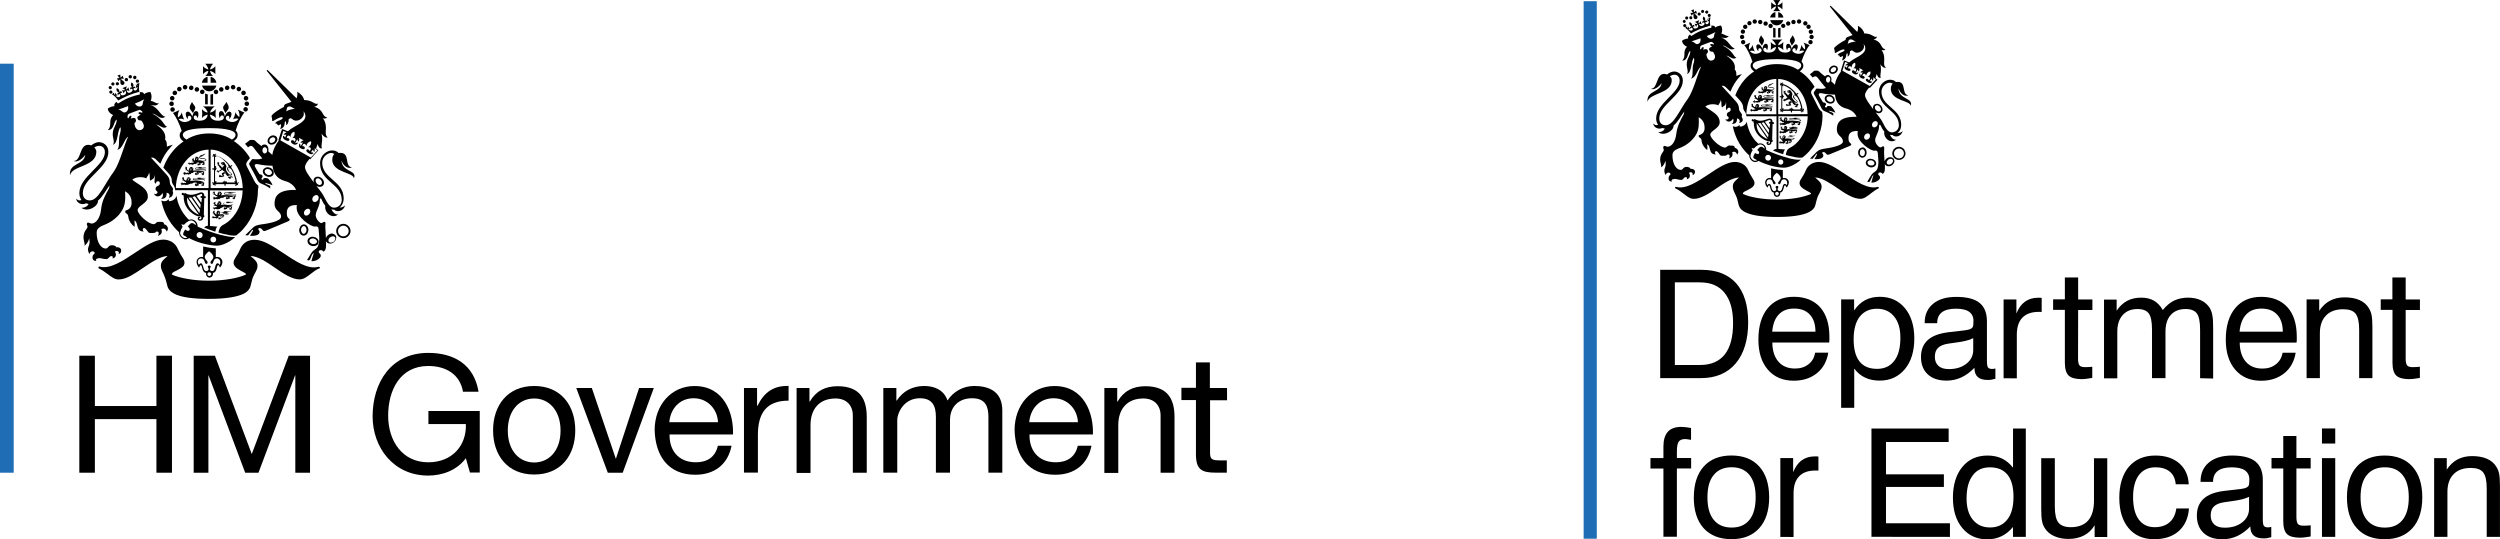 <svg xmlns="http://www.w3.org/2000/svg" id="uuid-ecc326c1-54f7-40a0-997c-3d05445743ce" data-name="Layer 1" viewBox="0 0 540.18 116.51"><defs><style>      .uuid-f703bc6b-3fac-43ea-8f40-5212809bcf95 {        fill: #1e6db5;      }    </style></defs><g><rect class="uuid-f703bc6b-3fac-43ea-8f40-5212809bcf95" x="342.18" y=".26" width="2.84" height="116.14"></rect><g><path d="M367.37,61.01h-5.48v17.85h5.48c2.35,0,4.1-.77,5.31-2.28,1.19-1.51,1.79-3.78,1.79-6.73s-.61-5.03-1.82-6.55c-1.23-1.54-2.98-2.28-5.29-2.28Zm-8.65,20.69v-23.4h8.92c3.26,0,5.76,.98,7.5,2.91,1.72,1.96,2.59,4.75,2.59,8.44s-.89,6.76-2.7,8.88c-1.79,2.12-4.31,3.17-7.53,3.17h-8.79Zm24.21-10.04h9.34c0-1.58-.42-2.82-1.21-3.68s-1.91-1.31-3.38-1.31-2.52,.42-3.33,1.28c-.82,.84-1.28,2.07-1.42,3.7Zm9.27,4.54h2.84c-.3,1.86-1.12,3.36-2.45,4.43-1.33,1.07-2.98,1.63-5.01,1.63-2.35,0-4.22-.79-5.59-2.38s-2.05-3.75-2.05-6.5c0-2.91,.68-5.17,2.03-6.8,1.35-1.63,3.22-2.45,5.62-2.45s4.33,.75,5.69,2.26c1.33,1.51,2,3.64,2,6.36v.77c0,.16-.02,.33-.05,.49h-12.28c.02,1.79,.47,3.17,1.33,4.15,.86,.98,2.05,1.47,3.57,1.47,1.16,0,2.12-.3,2.89-.91,.77-.56,1.26-1.4,1.47-2.52Zm8.32-2.89c0,2.12,.42,3.71,1.26,4.78s2.1,1.61,3.8,1.61c1.61,0,2.84-.58,3.73-1.75,.89-1.16,1.31-2.82,1.31-4.99,0-1.93-.44-3.47-1.35-4.57-.91-1.12-2.14-1.68-3.71-1.68s-2.84,.58-3.73,1.72c-.86,1.12-1.31,2.75-1.31,4.87Zm-2.7,14.8v-23.42h2.8v2.4c.7-1.03,1.51-1.77,2.4-2.24,.89-.47,1.93-.72,3.15-.72,2.26,0,4.08,.82,5.43,2.45,1.35,1.63,2.03,3.82,2.03,6.57s-.68,4.99-2.05,6.62-3.17,2.47-5.43,2.47c-1.19,0-2.24-.21-3.15-.65-.91-.42-1.7-1.07-2.35-1.96v8.48h-2.82Zm28.83-8.67c-.89,.93-1.84,1.63-2.84,2.1s-2.1,.7-3.19,.7c-1.75,0-3.1-.44-4.08-1.35s-1.47-2.17-1.47-3.75,.49-2.75,1.44-3.64c.96-.89,2.42-1.44,4.38-1.7,.49-.05,1.16-.12,2.03-.23,1.44-.14,2.35-.3,2.68-.42s.54-.3,.65-.49c.12-.21,.16-.65,.16-1.35,0-.86-.33-1.51-.96-1.96-.63-.44-1.58-.65-2.87-.65s-2.33,.26-3.01,.79-1,1.31-1,2.35h-2.7v-.12c0-1.72,.61-3.08,1.82-4.08s2.87-1.49,4.99-1.49c2.28,0,3.96,.42,5.03,1.28,1.07,.86,1.61,2.19,1.61,4.01v8.53c0,.72,.07,1.21,.23,1.42,.16,.21,.44,.33,.86,.33,.09,0,.19,0,.3-.02,.12-.02,.26-.05,.44-.07v2.21c-.35,.09-.65,.16-.91,.21-.26,.05-.51,.05-.75,.05-.96,0-1.68-.21-2.14-.63-.47-.42-.72-1.05-.72-1.86v-.16h0Zm-.28-6.38c-.77,.42-2.07,.75-3.91,.98-.65,.09-1.14,.16-1.47,.21-1.05,.16-1.79,.47-2.24,.93-.47,.44-.68,1.1-.68,1.93s.26,1.49,.79,1.96,1.28,.68,2.26,.68c1.54,0,2.8-.4,3.77-1.17,.98-.77,1.47-1.77,1.47-2.96v-2.56h0Zm6.55,8.65v-17.01h2.77v3.05c.44-1.14,1.07-2,1.84-2.56s1.72-.86,2.87-.86h.47c.09,0,.19,.02,.28,.05v3.03c-.09-.02-.16-.02-.26-.02h-.42c-1.51,0-2.68,.42-3.5,1.26-.79,.84-1.19,2.05-1.19,3.64v9.46l-2.87-.02Zm16.08-4.29c0,.77,.12,1.28,.33,1.54,.21,.26,.63,.37,1.21,.37,.16,0,.37,0,.61-.02,.23,0,.56-.02,.93-.07v2.42c-.47,.09-.91,.14-1.28,.19-.37,.05-.72,.07-1,.07-1.35,0-2.28-.26-2.82-.77-.54-.51-.82-1.44-.82-2.77v-11.42h-2.54v-2.28h2.54v-4.73h2.87v4.75h3.08v2.28h-3.08l-.02,10.44Zm26.38,4.29v-10.46c0-1.72-.23-2.89-.7-3.52-.47-.63-1.28-.96-2.42-.96-1.37,0-2.45,.42-3.22,1.28-.77,.86-1.14,2.05-1.14,3.59v10.07h-2.91v-10.46c0-1.72-.23-2.89-.7-3.52-.47-.63-1.28-.96-2.42-.96-1.37,0-2.45,.44-3.22,1.31-.77,.86-1.16,2.05-1.16,3.59v10.07h-2.87v-17.01h2.73v2.4c.63-.96,1.4-1.65,2.26-2.12s1.89-.7,3.05-.7c1.05,0,1.96,.21,2.73,.65,.75,.42,1.4,1.1,1.93,2.03,.75-.93,1.56-1.61,2.42-2.03,.89-.42,1.89-.65,3.03-.65s2.05,.21,2.87,.61c.82,.4,1.44,.98,1.89,1.72,.23,.44,.42,.96,.51,1.56,.12,.61,.16,1.56,.16,2.87v10.72l-2.82-.07Zm8.53-10.04h9.34c0-1.58-.42-2.82-1.21-3.68s-1.91-1.31-3.38-1.31-2.52,.42-3.33,1.28c-.79,.84-1.28,2.07-1.42,3.7Zm9.3,4.54h2.82c-.3,1.86-1.12,3.36-2.45,4.43-1.33,1.07-2.98,1.63-5.01,1.63-2.35,0-4.22-.79-5.59-2.38s-2.05-3.75-2.05-6.5c0-2.91,.68-5.17,2.03-6.8s3.22-2.45,5.62-2.45,4.33,.75,5.69,2.26c1.35,1.51,2,3.64,2,6.36v.77c0,.16-.02,.33-.05,.49h-12.28c.02,1.79,.47,3.17,1.33,4.15,.86,.98,2.05,1.47,3.57,1.47,1.16,0,2.12-.3,2.89-.91,.77-.56,1.26-1.4,1.49-2.52Zm16.54,5.5v-10.46c0-1.68-.26-2.82-.77-3.47s-1.4-.96-2.66-.96c-1.61,0-2.84,.44-3.73,1.35s-1.33,2.19-1.33,3.84v9.69h-2.87v-17.01h2.73v2.47c.65-.98,1.44-1.72,2.33-2.19,.91-.47,1.93-.72,3.12-.72,1.28,0,2.35,.19,3.24,.58,.89,.4,1.56,.96,2.03,1.75,.26,.42,.47,.91,.58,1.44,.12,.56,.19,1.44,.19,2.66v11.02h-2.87Zm10.04-4.29c0,.77,.12,1.28,.33,1.54,.21,.26,.63,.37,1.21,.37,.16,0,.37,0,.61-.02,.23-.02,.56-.02,.93-.07v2.42c-.47,.09-.91,.14-1.28,.19-.37,.05-.72,.07-1,.07-1.35,0-2.28-.26-2.82-.77-.54-.51-.82-1.44-.82-2.77v-11.42h-2.54v-2.28h2.52v-4.73h2.87v4.75h3.08v2.28h-3.08v10.44h0Zm-160.37,38.57v-14.75h-2.8v-2.26h2.8v-2.52c0-1.4,.33-2.47,.96-3.17,.63-.7,1.61-1.05,2.89-1.05,.21,0,.47,.02,.77,.05,.3,.02,.75,.09,1.35,.19v2.56c-.3-.05-.56-.09-.77-.12-.21-.02-.37-.05-.49-.05-.68,0-1.14,.19-1.4,.56-.26,.37-.4,1.07-.4,2.12v1.42h3.08v2.26h-3.08v14.75h-2.91Zm9.51-8.53c0,2.1,.44,3.73,1.35,4.85,.91,1.12,2.19,1.68,3.89,1.68s2.96-.56,3.85-1.68c.89-1.12,1.33-2.73,1.33-4.85s-.44-3.71-1.33-4.82-2.17-1.68-3.85-1.68-2.98,.56-3.89,1.68c-.91,1.1-1.35,2.7-1.35,4.82Zm-2.94,0c0-2.84,.72-5.08,2.14-6.66,1.42-1.58,3.43-2.38,5.99-2.38s4.59,.79,6.01,2.38c1.42,1.58,2.14,3.8,2.14,6.66s-.72,5.08-2.14,6.66c-1.42,1.58-3.43,2.38-5.99,2.38s-4.59-.79-6.04-2.38c-1.4-1.56-2.12-3.8-2.12-6.66Zm18.69,8.53v-17.01h2.77v3.05c.47-1.14,1.07-2,1.84-2.56,.77-.56,1.72-.86,2.87-.86h.47c.09,0,.19,.02,.28,.05v3.03c-.09,0-.16-.02-.26-.02h-.42c-1.54,0-2.68,.42-3.5,1.26-.79,.84-1.19,2.05-1.19,3.64v9.46l-2.87-.02Zm19.69,0v-23.4h16.68v2.91h-13.54v6.99h12.51v2.73h-12.51v7.85h13.82v2.94l-16.96-.02Zm30.69-8.62c0-2.1-.42-3.71-1.28-4.78-.86-1.07-2.12-1.61-3.8-1.61s-2.87,.58-3.73,1.75c-.89,1.16-1.33,2.82-1.33,4.99,0,1.93,.44,3.47,1.35,4.57,.91,1.12,2.14,1.68,3.73,1.68s2.84-.58,3.73-1.72c.89-1.12,1.33-2.75,1.33-4.87Zm2.66-14.77v23.4h-2.77v-2.14c-.72,.89-1.56,1.56-2.47,2-.93,.44-1.93,.68-3.05,.68-2.26,0-4.08-.82-5.43-2.45-1.35-1.63-2.03-3.8-2.03-6.55s.68-5.01,2.03-6.64c1.35-1.65,3.17-2.47,5.43-2.47,1.19,0,2.24,.21,3.15,.65s1.7,1.1,2.38,1.98v-8.46h2.77Zm6.27,6.39v10.44c0,1.68,.26,2.84,.79,3.5,.54,.65,1.42,.98,2.66,.98,1.65,0,2.91-.49,3.75-1.44,.84-.98,1.26-2.4,1.26-4.29v-9.16h2.87v17.01h-2.73v-2.54c-.58,.98-1.35,1.72-2.31,2.21-.93,.49-2.05,.75-3.33,.75-1.19,0-2.21-.21-3.1-.61-.89-.4-1.56-.98-2.03-1.72-.26-.42-.47-.91-.58-1.44-.12-.56-.19-1.44-.19-2.66v-11.02h2.94Zm26.12,5.64c-.09-1.16-.51-2.07-1.26-2.7-.75-.63-1.79-.96-3.1-.96-1.54,0-2.75,.56-3.59,1.68-.84,1.12-1.26,2.7-1.26,4.78s.4,3.68,1.21,4.8,1.96,1.68,3.45,1.68c1.33,0,2.4-.35,3.19-1.03,.79-.68,1.31-1.68,1.49-3.01h2.73c-.14,2.1-.89,3.7-2.21,4.89-1.33,1.17-3.1,1.75-5.34,1.75s-4.17-.79-5.5-2.4c-1.33-1.61-2-3.8-2-6.57s.7-5.08,2.07-6.69c1.4-1.61,3.29-2.42,5.73-2.42,2.14,0,3.85,.56,5.15,1.68,1.28,1.12,1.98,2.63,2.05,4.54l-2.82-.02Zm16.15,9.09c-.89,.93-1.84,1.63-2.84,2.1-1,.47-2.1,.7-3.19,.7-1.75,0-3.1-.44-4.08-1.35s-1.47-2.17-1.47-3.75,.49-2.75,1.44-3.64c.96-.89,2.42-1.45,4.38-1.7,.49-.05,1.16-.12,2.03-.23,1.44-.14,2.35-.28,2.68-.42,.33-.12,.54-.3,.65-.49,.12-.21,.16-.65,.16-1.35,0-.86-.33-1.51-.96-1.96-.63-.44-1.58-.65-2.87-.65s-2.33,.26-3.01,.79c-.68,.54-1,1.31-1,2.35h-2.7v-.12c0-1.72,.61-3.08,1.82-4.08,1.21-1,2.87-1.49,4.99-1.49,2.28,0,3.96,.42,5.03,1.28,1.07,.86,1.61,2.19,1.61,3.98v8.51c0,.72,.07,1.21,.23,1.42,.16,.21,.44,.33,.86,.33,.09,0,.19,0,.3-.02,.12-.02,.26-.05,.44-.07v2.21c-.35,.09-.65,.16-.91,.21s-.51,.05-.75,.05c-.96,0-1.68-.21-2.14-.63-.47-.42-.72-1.05-.72-1.86v-.12h0Zm-.28-6.39c-.77,.42-2.07,.75-3.92,.98-.49,.07-.98,.14-1.47,.21-1.05,.16-1.79,.47-2.24,.93-.47,.44-.68,1.1-.68,1.93s.26,1.49,.79,1.96,1.28,.68,2.26,.68c1.54,0,2.8-.4,3.77-1.16s1.47-1.77,1.47-2.96v-2.56h0Zm10.21,4.38c0,.77,.12,1.26,.33,1.51,.21,.26,.61,.37,1.21,.37,.16,0,.37,0,.61-.02,.23,0,.56-.02,.93-.07v2.42c-.47,.09-.91,.14-1.28,.19s-.72,.07-1,.07c-1.35,0-2.28-.26-2.82-.77-.54-.51-.82-1.44-.82-2.77v-11.42h-2.54v-2.26h2.54v-4.75h2.84v4.75h3.08v2.26h-3.08v10.49h0Zm5.52-15.87v-3.26h2.87v3.26h-2.87Zm0,20.16v-17.01h2.87v17.01h-2.87Zm8.34-8.53c0,2.1,.44,3.73,1.35,4.85s2.19,1.68,3.89,1.68,2.96-.56,3.85-1.68c.89-1.12,1.33-2.73,1.33-4.85s-.44-3.71-1.33-4.82c-.89-1.12-2.17-1.68-3.85-1.68s-2.98,.56-3.89,1.68c-.91,1.1-1.35,2.7-1.35,4.82Zm-2.94,0c0-2.84,.72-5.08,2.14-6.66,1.42-1.58,3.43-2.38,5.99-2.38s4.59,.79,6.01,2.38c1.42,1.58,2.14,3.8,2.14,6.66s-.72,5.08-2.14,6.66c-1.42,1.58-3.43,2.38-5.99,2.38s-4.59-.79-6.01-2.38c-1.42-1.56-2.14-3.8-2.14-6.66Zm30.2,8.53v-10.46c0-1.68-.26-2.82-.77-3.47s-1.4-.96-2.66-.96c-1.61,0-2.84,.44-3.73,1.35-.89,.91-1.33,2.19-1.33,3.85v9.69h-2.87v-17.01h2.73v2.47c.65-.98,1.44-1.72,2.33-2.19,.91-.47,1.93-.72,3.12-.72,1.28,0,2.35,.19,3.24,.58,.89,.4,1.56,.96,2.03,1.75,.26,.42,.47,.89,.58,1.44,.12,.56,.19,1.44,.19,2.66v11.02h-2.87ZM380.53,7.6c-.26,.51-.49,.82-.47,1.19,.05,.4,.44,.68,.65,1.07,.19-.47,.47-.82,.44-1.16-.05-.35-.54-.84-.63-1.1m6.83,0c.26,.51,.49,.82,.47,1.19-.05,.4-.44,.68-.65,1.07-.19-.47-.47-.82-.44-1.16,.05-.35,.54-.84,.63-1.1m-10.77-.3c.26,0,.47-.21,.47-.47s-.21-.47-.47-.47-.47,.21-.47,.47,.21,.47,.47,.47m.3,.68c0-.26-.21-.47-.47-.47s-.47,.21-.47,.47,.21,.47,.47,.47,.47-.21,.47-.47m.23,1.12c0-.26-.21-.47-.47-.47s-.47,.21-.47,.47,.21,.47,.47,.47,.47-.21,.47-.47m2.03-3.98c.26,0,.47-.21,.47-.47s-.21-.47-.47-.47-.47,.21-.47,.47,.21,.47,.47,.47m-1.17,.35c.26,0,.47-.19,.49-.44,0-.26-.19-.47-.44-.49h-.05c-.26,.02-.44,.23-.44,.49,.02,.26,.21,.44,.44,.44m-.89,.79c.26,0,.47-.21,.47-.47s-.21-.47-.47-.47-.47,.21-.47,.47,.21,.47,.47,.47m3.24-1.03c.26,0,.47-.21,.47-.47s-.21-.47-.47-.47-.47,.21-.47,.47c.02,.26,.23,.47,.47,.47m1.17,.33c.26,0,.47-.21,.47-.47s-.21-.47-.47-.47-.47,.21-.47,.47,.21,.47,.47,.47m1.07,.51c.26,0,.47-.21,.47-.47s-.21-.47-.47-.47-.47,.21-.47,.47,.21,.47,.47,.47m8.23,.79c0,.26,.21,.47,.47,.47s.47-.21,.47-.47-.21-.47-.47-.47c-.26,0-.47,.21-.47,.47m.63,.65c-.26,0-.47,.21-.47,.47s.21,.47,.47,.47,.47-.21,.47-.47-.21-.47-.47-.47m-.23,1.12c-.26,0-.47,.21-.47,.47s.21,.47,.47,.47,.47-.21,.47-.47-.21-.47-.47-.47m-2.47-3.52c.26,0,.47-.21,.47-.47s-.21-.47-.47-.47-.47,.21-.47,.47,.21,.47,.47,.47m1.14,.35c.23,.12,.51,.02,.63-.21,.12-.23,.02-.51-.21-.63-.23-.12-.51-.02-.63,.21-.12,.23-.02,.51,.21,.63m.91,.79c.26,0,.47-.21,.47-.47s-.21-.47-.47-.47-.47,.21-.47,.47,.21,.47,.47,.47m-3.26-1.03c.26,0,.47-.21,.47-.47s-.21-.47-.47-.47-.47,.21-.47,.47,.21,.47,.47,.47m-1.14,.33c.26,0,.47-.21,.47-.47s-.21-.47-.47-.47-.47,.21-.47,.47,.21,.47,.47,.47m-1.54,.05c.02,.26,.23,.44,.49,.44,.23-.02,.42-.21,.44-.44,0-.26-.21-.47-.47-.47s-.47,.21-.47,.47m-1.7,2.49h.51v-1.98c-.19-.02-.35-.07-.51-.16v2.14Zm1.58-2.14c-.16,.07-.33,.14-.51,.16v1.98h.51v-2.14Zm-1.1-2.17v-1.17c-.58,.12-1.03,.58-1.14,1.16h1.14Zm.61,0h1.12c-.09-.58-.54-1.05-1.12-1.16v1.16Zm-1.72,.56c.16,.79,.96,1.28,1.72,1.1,.56-.12,.98-.56,1.1-1.1h-2.82Zm2.21-1.93c-.33-.26-.58-.63-.63-1.03,.37,.07,.79,.35,1.05,.68V.47c-.26,.33-.68,.61-1.05,.68,.05-.4,.28-.75,.61-1.14h-1.54c.33,.4,.56,.75,.61,1.14-.37-.07-.79-.35-1.05-.68v1.58c.26-.33,.68-.61,1.05-.68-.05,.4-.3,.77-.63,1.03h1.58Zm1.7,31.72c-1.44-.37-3.19-.98-4.8-1.72v-.02c.05-.33-.07-.7-.33-.98-.26-.28-.58-.44-.91-.44-.14,0-.3,.02-.44,.09-.23-.21-.47-.44-.68-.68-.61-.72-1.1-1.56-1.42-2.47-.19-.54-.33-1.07-.42-1.65-.07,.47-.61,1.1-1.51,1.1,.02-.09,0-.33-.07-.35-.23,.26-.61,.56-1.42,.26,.12,.65,.3,1.28,.54,1.89,.47,1.28,1.19,2.47,2.1,3.5,.3,.33,.61,.65,.93,.93v.19c0,.35,.33,.89,.79,1.12,.4,.19,.82,.14,1.19-.14,.7,.37,1.61,.72,2.56,1,1.1,.3,2.14,.47,2.96,.47,.7,0,1.65-.33,2.56-.91,.37-.23,.72-.49,.98-.75,.05-.02,.07-.07,.09-.09-.72,.12-1.82-.09-2.7-.33m-5.31-2.17l-.16-.12c-.28-.21-.51-.21-.77,0-.12,.09-.23,.23-.33,.35l-.16,.19,.12,.09c.3,.23,.35,.49,.26,.65-.02,.07-.09,.09-.16,.12-.14,.05-.35-.02-.56-.14l-.12-.07-.07,.12-.05,.09s-.05,.07-.07,.12c-.12,.23-.19,.4-.19,.54,0,.05,0,.07,.02,.12,.05,.16,.19,.23,.28,.3h.05c.14,.09,.33,.19,.47,.28-.26,.14-.54,.16-.79,.02-.4-.19-.65-.65-.65-.89,0-.35,.16-.79,.44-1.24l.05-.07-.05-.07c-.07-.12-.14-.26-.21-.4,.14,.02,.3,.05,.44,.09l.07,.02,.05-.05c.19-.19,.79-.82,1.35-.82,.26,0,.51,.14,.72,.35,.14,.16,.23,.37,.26,.56-.07-.05-.16-.09-.23-.16m.93,2.75c-.35,0-.63-.28-.63-.63s.28-.63,.63-.63,.63,.28,.63,.63-.28,.63-.63,.63m2.73,.86c-.33,0-.56-.28-.56-.58s.26-.54,.56-.56c.3,0,.56,.26,.56,.56,0,.33-.23,.58-.56,.58m.75,2.87c-.12,0-.21,.02-.3,.05v-1.75c-.86-.05-1.7-.16-2.54-.37v2.12c-.09-.02-.21-.05-.3-.05-.61,0-.98,.51-.98,.98s.26,.86,.49,1.12c.12-.28,.21-.49,.37-.49,.3,0,.16,1.51,1.05,1.56-.02,.07-.05,.16-.05,.23,0,.37,.3,.7,.7,.7,.37,0,.7-.3,.7-.7,0-.07-.02-.16-.05-.23,.89-.05,.75-1.56,1.05-1.56,.14,0,.26,.21,.37,.49,.23-.26,.49-.68,.49-1.12,0-.47-.37-.98-1-.98m-1.56,3.8c-.21,0-.4-.16-.4-.4,0-.21,.16-.4,.4-.4,.21,0,.4,.16,.4,.4-.02,.21-.19,.4-.4,.4m2.07-2.21c-.09-.19-.26-.3-.4-.3-.61,0-.37,1.56-1.07,1.56-.3,0-.47-.21-.47-.42s.16-.28,.16-.47-.14-.23-.3-.23c-.14,0-.3,.07-.3,.23,0,.19,.16,.23,.16,.47s-.16,.42-.47,.42c-.7,0-.47-1.56-1.07-1.56-.14,0-.28,.12-.4,.3-.12-.23-.19-.44-.19-.61,0-.28,.21-.68,.68-.68,.79,0,.61,1.07,.98,1.07,.16,0,.3-.09,.3-.26,0-.3-.56-.61-.56-1.05s.4-.82,.84-1.17c.44,.35,.84,.72,.84,1.17s-.56,.72-.56,1.05c0,.16,.12,.26,.28,.26,.37,0,.19-1.07,.98-1.07,.47,0,.68,.4,.68,.68,.07,.16,0,.4-.12,.61"></path><path d="M405.96,40.5c-.02-.09-.14-.14-.23-.12-2.03,.58-4.57-1.1-7.01-2.73-2.05-1.38-4.01-2.66-5.66-2.66-.61,0-1.16,.14-1.63,.4-.58,.33-1.03,.82-1.28,1.49-.28,.68-.58,1.14-.82,1.51-.28,.44-.49,.77-.49,1.16,0,.33,.14,.63,.42,.91,.23,.23,.58,.47,1.07,.72,.12,.05,.21,.09,.3,.16,.4,.19,.65,.33,.7,.56-.82,.35-1.84,.65-3.03,.86-1.33,.23-2.8,.35-4.36,.35s-3.01-.12-4.33-.35c-1.19-.21-2.24-.49-3.03-.86,.02-.35,.28-.47,.72-.68,.12-.05,.21-.09,.33-.16,.4-.21,.79-.42,1.05-.65,.28-.26,.42-.54,.42-.86,0-.4-.21-.72-.49-1.16-.23-.37-.54-.84-.82-1.51-.28-.68-.72-1.19-1.31-1.49-.47-.26-1.03-.4-1.63-.4-1.65,0-3.61,1.28-5.66,2.66-2.45,1.63-4.96,3.31-7.01,2.73-.09-.05-.21,.02-.23,.12-.05,.09,.02,.21,.12,.23,.63,.28,1.16,.7,1.7,1.12,.75,.58,1.42,1.12,2.19,1.12,.72,0,1.49-.23,2.45-.72,.82-.42,1.68-1,2.49-1.56,1.61-1.1,3.26-2.24,4.85-2.35-.16,.16-.33,.3-.47,.44-.47,.42-.86,.77-.86,1.51,0,.58,.19,.98,.47,1.56,.07,.16,.16,.35,.26,.56,.19,.4,.26,.7,.35,1.14,.05,.19,.09,.4,.16,.65,.09,.37,.28,1.07,1.44,1.65,1.35,.68,3.66,1.03,6.87,1.03s5.52-.35,6.87-1.03c1.16-.58,1.35-1.28,1.44-1.65,.07-.26,.12-.47,.16-.65,.12-.42,.19-.75,.35-1.14,.14-.28,.26-.51,.37-.72,.23-.44,.44-.82,.44-1.33,0-.72-.42-1.12-.91-1.56-.16-.14-.33-.3-.49-.47,1.58,.12,3.24,1.26,4.85,2.35,.82,.56,1.68,1.14,2.49,1.56,.96,.49,1.72,.72,2.45,.72,.77,0,1.44-.54,2.19-1.12,.54-.4,1.07-.84,1.7-1.12,.05-.02,.09-.14,.07-.23m-12.23-16.29c-.23-.16-.58-.51-.79-.91-.23-.49-1.26-2.49-1.4-2.75-.14-.21-.21-.42-.21-.58,0-.21,.09-.37,.21-.54,.07-.09,.3-.33,.37-.44,.07-.09,.12-.19,.19-.23-.37-.63-.75-1.12-1.23-1.65-.58-.68-1.26-1.23-1.98-1.7,.4-.26,.77-.61,.77-1.21,0-.35-.14-.63-.4-.86,.4-1.31,1.14-2.87,1.77-3.57l-1.31-.56c.35,.51,.37,1.12,.28,1.47-.35-.23-.63-.56-.72-.98-.07,.4-.28,1.05-.49,1.42,.37-.19,.68-.26,1.07-.09-.21,.3-.79,.75-1.65,.56-.47-.12-.93-.35-.91-.72,0-.21,.16-.47,.47-.44,.28,.02,.3,.47,.21,.65,.37-.21,.77-1.31,.19-1.47-.47-.12-.89,.51-1.03,.98-.09-.58-.33-1.14-.79-1.12-.61,.05-.4,1.14-.19,1.44,.05-.4,.26-.61,.42-.58,.16,0,.37,.12,.33,.47-.05,.35-.54,.58-1.12,.58s-1.51-.16-1.61-1.23c.35,.07,.93,.35,1.16,.7-.07-.58-.07-1.19,0-1.77-.3,.42-.79,.63-1.14,.7,.09-.47,.49-.93,.96-1.23h-2.38c.47,.28,.84,.77,.96,1.23-.35-.07-.84-.28-1.12-.7,.07,.68,.07,1.12,0,1.77,.23-.35,.79-.63,1.14-.7-.09,1.07-1.07,1.23-1.61,1.23-.58,0-1.07-.21-1.12-.58-.05-.35,.19-.47,.35-.47,.19-.02,.4,.19,.42,.58,.21-.28,.4-1.4-.19-1.44-.47-.02-.7,.54-.79,1.12-.16-.49-.58-1.12-1.03-.98-.58,.16-.19,1.26,.19,1.47-.09-.19-.07-.63,.21-.65,.3-.02,.44,.23,.47,.44,.02,.35-.44,.61-.91,.72-.86,.21-1.42-.26-1.65-.54,.4-.16,.7-.09,1.07,.09-.21-.37-.42-1.03-.49-1.42-.09,.44-.4,.77-.75,1-.09-.51,0-1.05,.28-1.49l-1.31,.56c.63,.7,1.35,2.26,1.77,3.57-.26,.23-.4,.51-.4,.86,0,.61,.4,.98,.77,1.21-.72,.49-1.4,1.05-1.98,1.7-.91,1.03-1.61,2.19-2.1,3.47,.19,.19,.96,1.05,1.14,1.28,.33,.42,.51,.82,.54,1.14,.02,.58,.14,.82,.47,1.23,.09,.12,.23,.58,.26,.89h6.5v7.06c-.26,.02-.54,.09-.75,.35,.75,.3,1.47,.58,2.19,.79,.07-.47,.16-.75,.4-1.03,0,0-.93-.09-1.44-.12v-7.06h6.34c-.02,.96-.19,1.91-.51,2.8-.33,.91-.82,1.75-1.42,2.47-.58,.7-1.31,1.26-2.1,1.65-.12,.07-.12,.16-.26,.21-.12,.12-.23,.33-.3,.58-.07,.21-.12,.35-.14,.65,.3,.09,.47,.14,.75,.21,2.24,.56,2.77,.4,2.91,.3,.51-.4,.98-.84,1.4-1.31,.91-1.03,1.61-2.21,2.1-3.5,.51-1.35,.77-2.8,.77-4.29-.07-.37-.07-.44-.07-.72Zm-9.88,.49h-6.5c.02-1,.19-1.98,.51-2.91,.33-.91,.82-1.75,1.42-2.47,.58-.7,1.31-1.26,2.1-1.65,.77-.37,1.61-.58,2.45-.61v7.64h.02Zm.12-10.84c-2.17,0-3.66,.63-4.52,1.21-.51-.3-.72-.58-.72-.93,0-1.23,3.47-1.35,5.24-1.35s5.24,.12,5.24,1.35c0,.35-.21,.63-.72,.93-.86-.56-2.35-1.21-4.52-1.21Zm.26,10.84v-7.64c.79,.05,1.56,.23,2.31,.58,.79,.4,1.49,.96,2.1,1.65,.61,.72,1.1,1.56,1.42,2.47,.33,.93,.51,1.91,.51,2.91l-6.34,.02Z"></path><path d="M389.57,23.44c.12,.07,.07,.26-.07,.23-.14-1.16-.56-2.26-1.21-3.22l.02-.02c.14-.05,.26-.19,.28-.33-.16-.02-.33,.05-.42,.19-.05-.07-.09-.12-.14-.19-.4-.49-.86-.93-1.38-1.28-.47-.33-.98-.56-1.54-.7,0-.12,.16-.14,.23-.02,.02-.21-.16-.3-.26-.26-.05,.02-.09,.07-.12,.16-.07-.09-.19-.14-.28-.16,0,.14,.02,.23,.09,.3-.09,0-.14,.05-.16,.09-.05,.09,.02,.28,.21,.3-.09-.07-.05-.23,.07-.23v2.49c-.14-.05-.3,0-.42,.12,.14,.14,.28,.14,.42,.12v2.7c-.14,.02-.16-.16-.07-.23-.21,0-.28,.19-.23,.28,.02,.07,.09,.12,.21,.09-.07,.07-.12,.19-.12,.28,.09,0,.21-.05,.28-.12-.02,.12,.05,.19,.09,.21,.09,.05,.28-.05,.28-.23-.07,.09-.23,.07-.23-.05h1.86c-.05,.14,0,.3,.12,.42,.12-.14,.14-.28,.12-.42h2.1c0,.14-.16,.16-.23,.07,0,.21,.19,.28,.28,.23,.07-.02,.12-.09,.09-.21,.07,.07,.19,.09,.28,.09,0-.12-.05-.21-.12-.28,.12,0,.19-.05,.21-.09,.02-.16-.07-.35-.26-.35m-1.82-3.29s-.09,.12-.07,.19c.02,.07,.07,.12,.19,.12-.07,.07-.14,.16-.14,.26,.12,.02,.23-.02,.3-.07-.02,.12,.02,.19,.07,.21s.12,.02,.16,0c.49,.79,.82,1.65,.96,2.59-.07-.05-.16-.07-.23-.07,0,.12,.05,.21,.12,.3h-1.58c0-.09-.05-.19-.12-.21-.07-.02-.14-.02-.21,.07,0-.09-.05-.21-.12-.28-.07,.07-.12,.16-.12,.28-.07-.09-.14-.09-.21-.07-.07,.02-.12,.12-.09,.21h-1.35c.07-.07,.09-.16,.09-.28-.09,0-.19,.02-.28,.09v-2.19c.09,.02,.19-.05,.21-.09,.02-.07,.02-.14-.07-.21,.12,0,.21-.05,.28-.12-.07-.07-.16-.12-.28-.12,.09-.07,.09-.14,.07-.21-.02-.07-.12-.12-.21-.09v-1.86s.14,.09,.23,.09c0-.09-.02-.19-.07-.26,.42,.14,.84,.35,1.23,.61,.44,.28,.86,.68,1.24,1.12"></path><path d="M388.46,22.77c.07-.02,.14-.09,.19-.16-.09,.02-.16-.02-.19-.02,.07-.05,.14,0,.07-.12-.07-.12-.12-.12-.21-.05-.07,.07-.58-.02-.58-.4,.05,.07,.09,.12,.16,.14l.07,.02h.07s.09,.02,.14,.02h.02v-.02c.09-.02,.19-.09,.19-.21,.02-.21-.19-.3-.4-.49-.07-.07-.14-.12-.21-.19-.07-.14-.02-.28-.21-.56-.02-.09-.02-.16-.07-.23-.14,.26-.09,.58,.12,.79,.21,.23,.65,.44,.65,.65,0,.05-.05,.09-.12,.09h-.07l-.05-.02-.09-.05s-.12-.07-.16-.12c-.19-.19-.35-.42-.47-.58-.21-.26-.12-.54-.07-.75,.14-.21-.09-.63-.23-.72,0,0,.02-.09,0-.21-.02,.02-.09,.02-.14,.02-.05-.07-.05-.09-.12-.09-.09-.02-.09-.07-.09-.09-.05,.05-.07,.09-.12,.09-.07,0-.12,0-.14,.02-.05,.05-.07,.07-.16,.05-.09,0-.09,.05-.07,.12,0,.05,0,.09,.07,.12h.02l.07,.07,.05-.09s.14-.05,.16,.05c.02,.05,.02,.07-.05,.07s-.12,0-.19,.02c-.05,0-.05,.07-.05,.09,0,.05,.05,.07,.16,.05,.09-.02,.28-.05,.28,.05,0,.23-.26,.21-.3,.49-.07-.05-.12-.09-.16-.14-.05-.09-.12-.16-.19-.23-.05-.07-.12-.12-.19-.16-.09-.05-.09-.09-.09-.19,0-.07,.02-.16,.02-.23l-.02-.07s-.09-.09-.12-.07c.02,.02,.05,.02,.05,.07l-.05,.05v.14s-.05-.14-.09-.14h-.05s-.07-.09-.14-.05l.05,.02-.02,.07s.05,.09,.09,.09h.02v.02c-.09-.05-.14,0-.14,.05v.05s-.05,.07,.02,.12l.02-.07h.02l.02,.02,.05-.02h.02l.02,.02v.02c-.07,.07-.05,.12,.02,.14-.05,.07-.16,.05-.14-.07-.09,.14,.05,.23,.19,.19,0,.05,0,.14,.02,.16l.02-.02v.02s.02,.07,.07,.07l.02-.05,.07,.09c.05,.12,.19,.37,.44,.49-.14,.07-.23,.19-.33,.3-.07,.07-.19,.16-.26,.12l-.07-.07-.09-.02-.05,.02s-.12,0-.14,.05c.02,0,.05-.02,.09,.02v.05s.02,.07,.16,.07l.02,.02-.07,.02c-.07-.02-.09-.07-.14,0l-.02,.05h-.02s-.12,.12-.05,.16c0-.02,0-.07,.05-.09l.02,.02c.05,.07,.09,.09,.19-.05,0,.07-.07,.16,.02,.16h.05v.02c.02,.07,.12,.09,.16,.07-.02-.02-.07-.02-.09-.09h.05s0-.12,.02-.14h.02s.07,.09,.14,.05c.02-.02,.05-.05,.05-.09,.09-.05,.19-.07,.26-.05-.02-.05,.05-.12,.14-.14,.09-.02,.14,0,.19,.02,.02-.07,.05-.12,.09-.16-.02,.4,.51,.4,.65,.63-.16-.07-.35-.12-.44-.09-.14,.02-.35,.14-.4,.3-.02,.12,.09,.33,.23,.42-.16,.02-.21-.02-.35,.02h-.02c-.12,.02-.14-.21-.28-.14l-.05,.02s-.14,.07-.12,.12c.02-.02,.05-.05,.09-.05v.02s0,.05,.05,.05l.05-.02,.02,.02s-.19-.02-.14,.12l.02,.05s.02,.09,.12,.07l-.05-.05h.02l.02-.02,.02,.02v.02l.02,.05s.07,.12,.16,.05l-.07-.05,.05-.02,.02-.05,.02-.02h.05l.02,.02s.07,.07,.12,.05l.05-.05,.07,.05s.02-.09,.14-.02l.09-.07s.12,.05,.16,0c.07-.07,.02-.07,.02-.14-.05-.12-.09-.12-.12-.23-.05-.21,.23-.3,.4-.28,.02,.12,.21,.47,.49,.56,.19,.07,.26-.14,.33-.12l.02,.05c0,.09,0,.16-.02,.21-.02,.05-.12,0-.19,0l-.07,.02s-.12,.07-.12,.12c.02-.02,.05-.05,.09-.05v.02c0,.07,.09,.09,.14,.05h.02s-.12,.12-.05,.14l.05,.02s.02,.09,.07,.09c-.02-.02-.02-.05,0-.09h.05s.02-.09,.09-.12c-.02,.05-.02,.12,.02,.14h.05s.07,.07,.14,.05l-.07-.05,.05-.05c.05-.12-.07-.12-.07-.16,0-.07,.12-.02,.12-.14v-.02s.12-.07,.12-.12c-.07,.09-.12,.09-.17,.07Zm-5.36,3.59h-.12v-.09c.02-.37-.21-.65-.63-.65-.37,0-1.07,.47-2.05,.47-.42,0-.91-.21-1.23-.4l-.12,.3v-.02c0-.14-.12-.23-.23-.23-.14,0-.26,.12-.23,.26,0,.14,.12,.26,.26,.23,.07,0,.14-.02,.19-.09l-.12,.3s.09,.05,.14,.05c-.14,1.49,.96,3.4,2.91,3.98,.28-.07,.58-.02,.58,.28,0,.19-.09,.28-.28,.28-.12,0-.19-.07-.19-.14,0-.14,.23-.05,.26-.14,.02-.12-.05-.16-.19-.16s-.35,.09-.35,.33c0,.28,.21,.42,.44,.42,.21,0,.68-.12,.61-.65,.12,0,.23-.02,.26-.12l.02-.3-.12-.02,.09-3.43h.07c.12,0,.23-.05,.23-.19,0-.19-.09-.26-.21-.26m-3.52,.26l2.38,3.43c-1.28-.49-2.54-1.63-2.38-3.43m2.45,3.1l-2.17-3.12h.21c.12,0,.23,0,.33-.02l1.72,2.49c-.05,.26-.07,.47-.09,.65m.14-.98l-1.54-2.19c.16-.05,.33-.09,.49-.14l1.14,1.63-.09,.7m.37-2.42h-.09c-.09,0-.23,.05-.23,.19s.09,.21,.21,.21h.07l-.02,.09c-.02,.19-.07,.51-.14,.89l-.98-1.4c.44-.19,.82-.37,1.03-.37,.16,0,.21,.07,.16,.4m.14-6.87c.47,0,.7-.14,.7-.3,0-.51-1.28-.19-1.28-.51,0-.05,.05-.09,.09-.14h.02c.65-.07,.65-.49,1.12-.58-.56-.07-.63,.35-.86,.37,.12-.07,.16-.21,.16-.26-.12,.14-.35,.16-.49,.33l-.02,.09c-.09,.05-.14,.12-.14,.19,0,.49,1.28,.16,1.28,.51,0,.12-.23,.21-.58,.21-.26,0-.47-.19-.96-.07,0-.07,.16-.23,.09-.33,.05-.02,.09-.05,.09-.09l-.09-.05-.02-.07-.02-.07s-.05-.05-.12-.07c-.05-.02-.09-.02-.12-.02h-.07l-.07,.02s-.05-.05-.09-.05c-.02,.05-.02,.09-.02,.14-.05,0-.09,.12-.14,.12l.05,.05c-.05,.07-.05,.14-.09,.16l.02,.05c-.05,.09-.07,.23-.07,.3-.02-.02-.07-.07-.12-.09-.07-.05-.07-.07-.05-.16,0-.07,.05-.12,.05-.19v-.07s-.07-.07-.09-.07c.02,.02,.05,.02,.02,.07l-.05,.02v.12s-.02-.12-.07-.12h-.05s-.05-.09-.12-.02l.05,.02-.02,.05s.02,.07,.09,.07h.02v.02c-.09-.05-.14,0-.14,.02v.05s-.05,.07,0,.09l.02-.05h.02l.02,.02s.02,0,.07-.02h.02l.02,.02v.02c-.07,.05-.07,.12,0,.12v.02c-.02,.12-.16,.07-.14-.02-.09,.12,.02,.21,.16,.14h.02l.02,.05,.02-.02v.02s0,.07,.05,.07l.02-.05s.05,.09,.12,.16c-.09,.05-.19,.07-.28,.09-.02,0-.19-.02-.23,0-.07,.05-.26,.12-.3,.02-.02-.02,0-.05-.02-.09l-.05-.05h-.05l-.12-.02s.05,0,.07,.05l-.02,.05s0,.07,.12,.09v.02h-.07s-.05-.09-.09-.05l-.05,.02h-.02s-.14,.05-.09,.12c0-.02,.02-.05,.07-.05l.02,.05c0,.07,.05,.09,.16,.02-.02,.05-.12,.09-.05,.14l.02,.02c-.02,.07,.07,.12,.09,.12l-.05-.09h.05s.02-.09,.07-.12h.02s.02,.09,.09,.09,.09-.07,.09-.09l.02,.07,.05-.05s.02,.07-.02,.12c.02,0,.09-.05,.12-.12l.02,.05s.07,.02,.14,0v.07l.02-.02s0,.07,.05,.12c.02-.16,.12-.12,.21-.19l-.05,.05s.14-.05,.14-.09c0-.02,.02-.02,.07-.05,.05,0,.09,0,.12-.05v.09c.12,0,.23-.12,.28-.14,.23-.05-.14-.23,.35-.19,.05,0,.09-.02,.14-.05-.05,.07-.05,.23,.05,.23,.05,0,.09,.02,.12,.05v.02s-.07,.02-.12,.02c-.12,.07-.12-.19-.26-.14l-.02,.02s-.12,.07-.12,.12l.07-.05v.02s0,.05,.05,.05h.07s-.14-.02-.12,.09l.02,.05s.02,.07,.09,.05l-.02-.05h.02l.02-.02,.02,.02-.02,.02,.02,.05s.07,.09,.14,.05l-.07-.02,.02-.02,.02-.05h.07s.05,.05,.09,.05c.09-.02,.02-.09,.07-.12h.05c.07,.02,.16,.02,.19-.02,.02-.02,0-.14-.07-.19-.05-.02,0-.07-.05-.14,.07,.02,.14,.07,.26,.07,.19,0,0-.02,.09-.07s.19-.02,.21-.02l.05,.05c-.02,.09,0,.09,0,.14-.02,.05-.09,0-.14,0l-.05,.02s-.09,.05-.09,.09c.02-.02,.05-.02,.09-.05v.02c0,.07,.07,.09,.12,.05h.02s-.09,.09-.05,.12l.02,.02s.02,.07,.05,.09c0-.02-.02-.02,0-.07h.02s.02-.07,.07-.09c-.02,.05-.02,.09,.02,.12h.02s.05,.07,.12,.02l-.05-.05,.02-.05c.02-.09-.05-.09-.05-.14s.09-.02,.09-.12c0-.02,0-.05-.05-.07l.07-.02c-.07,0-.05-.05-.07-.09v-.02s.05-.05,.02-.09c-.02,.02-.09,.07-.12,0,0,0,0-.05-.07-.05-.12,0-.19-.07-.42-.12m-1.4-.51h0m.33-.07s.09,.05,.14,.07c-.07,.02-.05,.05-.09,.05l-.05-.12m-.09-.05s-.07,.07-.09,.02c-.05-.02,0-.05-.05-.12,.05,.05,.09,.07,.14,.09m-.14,.3l.05-.05,.05-.02-.05-.07,.02-.02h-.05l.02-.02h.05l.12,.07,.02,.02v.05l-.02-.05v.05h-.07v.14s-.05,.07-.09,.05c-.07-.07-.07-.12-.05-.14m1.96,2.07c0-.14-.16-.23-.61-.23-.47,0-1.47,.16-1.47-.09,0-.12,.21-.12,.44-.09,.02,.02,.05,.05,.09,.05,.58,.16,1.28-.14,1.63-.05-.42-.33-.77,.02-1.21-.09,.26,0,.35-.07,.37-.14-.21,.14-.58-.07-.82,.09l-.05,.02c-.33,0-.58,0-.58,.21,0,.44,1.21,.19,1.61,.19,.37,0,.47,.05,.47,.12,0,.12-.37,.14-.58,.14-.33,0-1.33-.16-1.93-.05,.05-.09,.16-.23,.09-.3,.05-.02,.09-.07,.09-.12-.02-.02-.07-.05-.12-.05l-.02-.07-.02-.07s-.07-.07-.14-.09c-.07-.02-.12-.02-.14-.05l-.09,.02-.07,.02s-.07-.05-.12-.05c-.02,.05-.02,.12-.02,.16-.05,0-.12,.14-.16,.12,.02,.05,.05,.05,.05,.07-.05,.07-.07,.19-.12,.19,.02,.05,.05,.07,.07,.07,0,.05,0,.12-.02,.19l-.09-.05h-.02l-.05-.02h.05l-.05-.02s-.12-.12-.21-.16-.09-.09-.09-.19,.05-.16,.05-.23l-.02-.07s-.07-.09-.12-.07c.02,.02,.05,.02,.05,.07l-.05,.05v.14s-.05-.14-.09-.14h-.05c0-.07-.07-.12-.14-.02l.05,.02-.02,.07c0,.07,.02,.07,.09,.09h.02v.02c-.09-.05-.14,0-.14,.05v.05s-.05,.07,.02,.12l.02-.07h.02l.02,.02s.02,0,.07-.02h.02l.02,.02v.02c-.07,.07-.07,.14,.02,.14l.02,.02c-.02,.14-.19,.09-.16-.02-.09,.14,.05,.26,.19,.19h.02l.05,.05,.02-.02v.02s0,.07,.05,.07l.02-.05s.07,.09,.19,.16c.09,.05,.14,.14,.21,.07,0,.09,.07,.19,.05,.19s-.26-.02-.33,.02c-.09,.05-.3,.12-.35,.05-.02-.02-.02-.05-.05-.12l-.07-.05h-.05s-.12-.05-.14-.02c.02,0,.05,0,.07,.05l-.02,.05s0,.07,.12,.12v.02h-.07s-.07-.09-.12-.07l-.05,.02h-.02s-.14,.07-.12,.14l.07-.07,.02,.05c.02,.07,.05,.12,.19,.02-.05,.07-.12,.12-.05,.16l.02,.02c-.02,.07,.07,.14,.12,.14-.02-.02-.05-.07-.05-.12h.05c.07-.02,.05-.12,.07-.14h.02s.02,.12,.09,.09c.07,0,.12-.07,.12-.12,.02,.02,.05,.05,.05,.09l.05-.05s.02,.09-.02,.14c.02,0,.12-.05,.12-.14l.02,.05s.07,.02,.16,0h.02v.07l.02-.05s0,.07,.05,.12c.02-.21,.12-.12,.26-.21l-.05,.07c.14,.02,.35-.19,.4-.28,.05,0,.12-.02,.14,0,.4,.05,.12-.35,.77-.26,.05,0,.12-.05,.16-.07-.05,.09-.05,.26,.05,.28,.05,0,.12,.02,.14,.07v.02s-.09,.02-.12,.02c-.14,.09-.14-.21-.28-.14l-.05,.02s-.14,.07-.12,.12c.02-.02,.05-.05,.09-.05v.02s0,.05,.05,.05l.05-.02,.02,.02s-.19-.02-.14,.12l.02,.05s.02,.09,.12,.07l-.05-.05h.05l.02-.02,.02,.02v.02l.02,.05s.07,.12,.14,.05c-.02,0-.07,0-.07-.05l.05-.02,.02-.05,.02-.02h.07s.05,.07,.12,.05c.09-.02,.02-.12,.09-.14h.05c.07,.02,.19,.02,.21-.02,.02-.05,0-.19-.07-.23-.05-.02,0-.09-.05-.14,.09,.05,.19,.07,.28,.07,.21,0,.26-.02,.35-.09,.09-.07,.21-.02,.26-.02l.05,.05c-.02,.12,0,.12-.02,.16-.02,.05-.12,0-.16,0s-.07,.02-.07,.02c-.05,0-.12,.05-.12,.12,.02-.02,.05-.05,.09-.05v.02c0,.07,.09,.09,.14,.05h.02s-.12,.09-.05,.12l.05,.02s.02,.09,.07,.09c-.02-.02-.02-.05,0-.09h.05s.02-.09,.07-.12c-.02,.05-.02,.12,.02,.14h.05s.07,.07,.12,.05l-.05-.05,.02-.05c.02-.12-.07-.12-.07-.16s.12-.02,.12-.14c0-.02,0-.05-.05-.07,.02,0,.07,0,.07-.05-.09,0-.07-.07-.07-.12v-.02s.05-.05,.05-.12c-.02,.05-.12,.07-.14,0,0,0,0-.07-.09-.05-.14,.02-.23-.02-.49-.05,.28,.11,.72,.04,.72-.12m-3.54,.26h0m.72-.65s.12,.05,.19,.07c-.09,.02-.07,.05-.12,.05-.07,0-.09-.07-.07-.12m-.12-.05s-.07,.07-.12,.05c-.05-.05,0-.05-.05-.12,.05,0,.14,.05,.16,.07m-.16,.35l.05-.05,.05-.02s-.02-.05-.05-.07l.02-.05h-.07l.02-.05h.05l.14,.07,.02,.05v.05l-.05-.05v.05s-.07-.02-.09,0v.14s-.05,.07-.09,.05c-.02-.02-.02-.07,0-.12m.37,.79h0m2.52,1.28c0-.14-.14-.21-.58-.21-.42,0-1.77,.16-1.77-.09,0-.16,.44-.09,.77-.09,.02,.02,.05,.05,.09,.07,.56,.16,1.14-.21,1.54-.09-.33-.28-.72,.02-1.14-.05,.26,0,.51-.05,.51-.12-.19,.12-.72-.09-.96,.05l-.05,.02c-.42,0-.91-.05-.91,.19,0,.44,1.51,.19,1.89,.19s.44,.05,.44,.12c0,.09-.37,.12-.56,.12-.33,0-1.75-.19-2.31-.02,.02-.09,.16-.23,.09-.33,.05-.02,.09-.07,.09-.12-.02-.02-.07-.05-.12-.05l-.02-.07-.02-.07s-.07-.05-.14-.09c-.07-.02-.12-.02-.12-.02h-.07l-.07,.02-.09-.05s-.02,.09-.02,.16c-.05,0-.12,.14-.16,.12t.05,.05c-.05,.07-.07,.16-.12,.16l.05,.05s-.02,.09-.02,.14l-.05-.02h-.14c-.07,0-.12-.12-.23-.19-.09-.05-.09-.09-.09-.19,0-.07,.05-.14,.02-.21l-.02-.07s-.07-.09-.12-.07c.02,.02,.05,.02,.05,.07l-.02,.05v.12s-.05-.14-.09-.14h-.05s-.07-.09-.12-.02l.05,.02-.02,.05s.05,.07,.09,.07h.02v.02c-.09-.05-.14,0-.14,.05v.05s-.05,.07,.02,.12l.02-.07,.02,.02,.05-.02h.02l.02,.02v.02c-.07,.07-.05,.12,.02,.14l.02,.02c0,.12-.16,.09-.16-.02-.09,.14,.07,.26,.19,.19h.02l.05,.05,.02-.02v.02s.02,.07,.07,.07l.02-.05s.12,.16,.28,.26c.02,0,.09,0,.09-.05l.05,.05c0,.07,.05,.19,.05,.19-.02,0-.3-.02-.35,.02-.07,.05-.28,.12-.33,.02-.02-.02-.02-.05-.05-.09l-.07-.05h-.05s-.12-.05-.14-.02l.07,.05-.02,.05s0,.07,.12,.12v.02h-.07s-.05-.09-.12-.07l-.05,.02h-.02s-.14,.07-.09,.14c0-.02,.02-.05,.07-.07v.05c.02,.07,.05,.12,.19,.02-.02,.05-.12,.12-.05,.16l.02,.02c-.02,.07,.07,.14,.12,.12-.02-.02-.05-.07-.05-.12h.05c.07-.02,.05-.09,.07-.12h.02s.02,.09,.09,.09,.12-.07,.09-.12l.05,.07,.05-.05s0,.09-.02,.14c.02,0,.12-.05,.12-.12l.02,.05s.07,.02,.14,0v.07l.02-.05s0,.07,.05,.12c.02-.19,.23-.09,.37-.16h.02l-.05,.07s.12-.02,.16-.07l-.02,.02,.19-.09v-.05l.07-.02c.12,0,.12-.09,.16-.09,.7,.09,.3-.3,1.14-.23,.05,0,.05-.02,.09-.05-.05,.09-.05,.21,.05,.23,.05,0,.12,.02,.14,.07v.02s-.07,.02-.12,.02c-.14,.09-.14-.19-.28-.14l-.05,.02s-.14,.07-.12,.12c.02-.02,.05-.05,.09-.05v.02s0,.05,.05,.05l.05-.02,.02,.02s-.16-.02-.14,.12l.02,.05s.02,.09,.12,.07l-.05-.05h.05l.02-.02,.02,.02v.02l.02,.05s.07,.12,.14,.05c-.02,0-.07,0-.07-.05l.02-.02,.02-.05,.02-.02h.05s.05,.07,.12,.05c.09-.02,.02-.12,.09-.14h.05c.07,.02,.19,.02,.21-.02s0-.16-.07-.21c-.05-.02,0-.07-.05-.14,.07,.02,.16,.07,.28,.07,.21,0,.26-.02,.33-.09,.09-.07,.21-.02,.23-.02l.05,.05c-.02,.09,0,.12-.02,.16-.02,.05-.12,0-.16,0s-.07,.02-.07,.02c-.05,0-.12,.05-.09,.12,.02,0,.05-.05,.09-.05v.02c0,.07,.09,.09,.12,.05h.02s-.12,.09-.05,.12l.05,.02s.02,.09,.07,.09v-.07h.02s.02-.09,.07-.12c-.02,.05-.02,.12,.02,.12h.05s.07,.07,.12,.05l-.05-.05,.02-.05c.02-.12-.05-.12-.05-.14,0-.05,.12-.02,.12-.12l-.05-.07,.07-.02c-.07,0-.05-.07-.07-.12v-.02s.05-.05,.02-.12c-.02,.05-.12,.07-.12,0,0,0,0-.05-.09-.05-.14,.02-.21-.02-.47-.05,.32,.09,.77,.04,.77-.12m-3.15-.35s.12,.05,.16,.07c-.07,.02-.07,.05-.12,.05s-.07-.07-.05-.12m-.12-.05s-.07,.07-.12,.02,0-.05-.05-.12c.07,.05,.12,.07,.16,.09m-.16,.35l.05-.05,.05-.02-.05-.07,.02-.05h-.07l.02-.02h.05l.14,.07,.02,.05v.05l-.05-.05v.05h-.07v.14s-.05,.07-.09,.05c-.05-.07-.02-.12-.02-.14m9.58,3.38h0s.05-.07,.05-.14c-.02,.05-.12,.09-.12,0,0,0,0-.05-.07-.05-.14,.02-.26,0-.51-.02v-.02c.26-.02,.7-.05,.7-.21,0-.14-.14-.21-.58-.21-.42,0-1.77,.16-1.77-.09,0-.16,.44-.09,.77-.07,.02,.02,.05,.05,.09,.05,.56,.16,1.19-.26,1.54-.16-.44-.14-.72,.12-1.14,.02,.26,0,.51-.05,.51-.12-.19,.12-.72-.09-.96,.05l-.05,.02c-.42,0-.91-.05-.91,.19,0,.42,1.51,.19,1.86,.19,.37,0,.44,.05,.44,.12,0,.12-.35,.14-.56,.14-.35,0-1.75-.19-2.31-.02,.02-.09,.16-.23,.12-.33,.05-.02,.09-.07,.09-.12-.02-.02-.07-.05-.12-.05l-.02-.07-.02-.07s-.07-.07-.12-.09c-.07-.02-.09-.02-.14-.02h-.07l-.07,.02-.09-.05s-.02,.09,0,.16c-.05,0-.12,.14-.16,.12t.05,.05c-.05,.07-.07,.16-.12,.16,.02,.05,.05,.07,.07,.07v.14l-.07-.02h-.07l-.07-.02c-.07,0-.12-.12-.23-.19-.09-.05-.09-.09-.09-.19,0-.07,.05-.14,.02-.21l-.02-.07s-.07-.09-.12-.07l.05,.07-.05,.05v.14s-.05-.14-.09-.14h-.05s-.07-.09-.12-.02l.05,.02-.02,.05s.05,.07,.09,.07l.02,.02v.02c-.09-.05-.14,0-.14,.05v.05s-.05,.07,.02,.12l.02-.07,.02,.02,.05-.02h.02l.02,.02v.02c-.07,.07-.05,.14,.02,.14l.02,.02c0,.12-.16,.09-.16-.02-.09,.14,.07,.26,.19,.19h.02l.05,.05,.02-.02v.02s.02,.07,.07,.07l.02-.05s.09,.19,.28,.28l.09-.07s.02,.07,.07,.07l.02-.02c0,.07,.09,.16,.07,.16s-.19-.02-.26,0c-.07,.05-.28,.12-.35,.05-.02-.02-.02-.05-.05-.09l-.07-.05h.05l-.14-.02s.05,0,.07,.05l-.02,.05s0,.07,.12,.12v.02h-.07s-.05-.09-.12-.05l-.05,.02h-.02s-.14,.07-.09,.14l.07-.07,.02,.05c.02,.07,.05,.12,.16,.02-.02,.05-.12,.12-.05,.16l.02,.02v.02c0,.07,.07,.14,.12,.12-.02-.02-.05-.07-.05-.12h.05c.07-.02,.02-.09,.07-.12h.02s.02,.09,.09,.09,.12-.07,.09-.09c.02,.02,.05,.05,.02,.09l.05-.05s.02,.09-.02,.14c.07-.02,.12-.07,.12-.14l.02,.05s.07,.02,.14,0v.07l.02-.05s0,.07,.05,.12c.02-.19,.12-.12,.23-.19h.02l-.05,.07s.21-.07,.21-.14c0-.02,.07-.02,.12-.05,.12,0,.12-.09,.16-.09,.7,.09,.3-.3,1.14-.23,.05,0,.07-.05,.09-.07-.05,.07-.05,.23,.05,.26,.05,0,.09,.02,.14,.07v.02s-.07,.02-.12,.02c-.12,.09-.14-.19-.28-.14l-.05,.02s-.14,.07-.12,.12c.02-.02,.05-.05,.09-.05v.02s0,.05,.05,.05l.05-.02,.02,.02s-.16-.02-.14,.12l.02,.05s.02,.09,.09,.07l-.02-.05h.02l.02-.02,.02,.02v.07s.07,.12,.14,.05l-.07-.05,.05-.02,.02-.05v-.02h.07s.05,.07,.12,.05c.09-.02,.02-.12,.09-.12h.05c.07,.02,.19,.02,.19-.02,.02-.05,0-.16-.07-.21-.05-.02,0-.07-.05-.14,.07,.02,.16,.07,.28,.07,.21,0,.26-.02,.35-.09s.21-.02,.23-.02l.02,.05c-.02,.09,0,.12-.02,.16-.02,.05-.09,0-.16,0l-.07,.02s-.12,.05-.12,.12c.02-.02,.05-.05,.09-.05v.02c0,.07,.07,.09,.12,.05h.02s-.12,.09-.07,.12l.02,.02s.02,.09,.05,.09c0-.02-.02-.05,.02-.09h.16s.02-.09,.09-.12c-.02,.05-.05,.12,0,.12h.02s.05,.07,.12,.05l-.05-.05,.02-.05c.05-.12-.05-.12-.05-.14,0-.05,.12-.02,.12-.12l-.05-.07,.07-.02s0-.1-.03-.14Zm-3.1-.79s.12,.05,.16,.07c-.07,.02-.07,.05-.12,.05-.05-.02-.07-.09-.05-.12Zm-.12-.07s-.07,.07-.12,.05c-.05-.05,0-.05-.05-.12,.07,.02,.14,.07,.16,.07Zm-.16,.35l.05-.05,.05-.02-.05-.07,.02-.05h-.05l.02-.05h.05l.14,.07,.02,.05v.05l-.05-.05v.05s-.07-.02-.09,0l.02,.07v.07s-.05,.07-.09,.05c-.07-.02-.07-.09-.05-.12Zm-.12-.19h0Zm.05-.16h0Zm1.51,1.96s.05,.05,.09,.07c.54,.16,1.14-.26,1.47-.16-.42-.14-.68,.12-1.1,.02,.23,0,.49-.05,.49-.12-.19,.12-.7-.07-.91,.05l-.02,.02c-.3,0-.54,0-.54,.19,0,.42,1.1,.16,1.44,.16s.3,.05,.3,.09c0,.09-.4,.12-.58,.12-.3,0-1.19-.16-1.75-.05,.05-.09,.14-.21,.09-.28,.05-.02,.09-.07,.09-.12l-.09-.05-.02-.07-.02-.07s-.07-.07-.12-.09c-.07-.02-.09-.02-.12-.05h-.07l-.07,.02s-.05-.05-.09-.05c-.02,.05-.02,.09-.02,.14-.05,0-.09,.14-.14,.12l.05,.05c-.05,.07-.07,.16-.09,.16l.05,.05s-.02,.09-.02,.16l-.05-.02h-.02c-.07,0-.12,0-.21-.07-.09-.05-.09-.09-.09-.16s.02-.14,.02-.21l-.02-.07s-.07-.07-.12-.07l.05,.07-.02,.05v.12s-.05-.12-.09-.12h-.02s-.05-.09-.12-.02l.05,.02-.02,.05s.05,.07,.09,.07l.02,.02v.02c-.09-.05-.14,0-.14,.05v.05s-.05,.07,.02,.12l.02-.05h.02l.02,.02,.05-.02h.02l.02,.02v.02c-.07,.07-.05,.12,.02,.14l.02,.02c0,.12-.16,.09-.16-.02-.09,.14,.07,.23,.19,.16l.05,.05,.02-.02v.02l.05,.07,.02-.05s.02-.05,.16,.02l.05,.05,.12-.02c-.02,.07,.02,.21,0,.21s-.19-.02-.23,0c-.07,.05-.26,.12-.33,.02-.02-.02-.02-.05-.05-.09l-.07-.05h-.05s-.09-.05-.14-.02c.02,0,.05,0,.07,.05l-.02,.05s0,.07,.12,.12v.02h-.07s-.05-.09-.12-.05l-.05,.02h-.02s-.14,.07-.09,.12l.07-.05v.05c.02,.07,.05,.12,.16,.02h.02s-.12,.12-.05,.14l.02,.02v.02c0,.07,.07,.12,.12,.12-.02-.02-.05-.07-.05-.12h.05c.07-.02,.02-.09,.07-.12h.02s.02,.09,.09,.09,.09-.07,.09-.09l.02,.07,.05-.05s.02,.07-.02,.12c.02,0,.09-.05,.12-.12l.02,.05s.07,.02,.14,0v.07l.02-.05s0,.07,.05,.12c.02-.19,.16-.14,.28-.21h.02l-.05,.07c.12,.07,.26-.09,.28-.19l.02-.05-.02,.05c.12,0,.12-.09,.16-.09,.35,.02,.09-.3,.65-.21,.05,0,.12-.02,.14-.07-.05,.07-.05,.23,.05,.26,.05,0,.12,.02,.14,.05v.02s-.07,0-.12,.02c-.12,.07-.12-.19-.26-.14l-.05,.02s-.12,.07-.12,.12c.02-.02,.05-.05,.09-.05v.02s0,.05,.05,.05l.05-.02,.02,.02s-.16-.02-.14,.12l.02,.05s.02,.09,.09,.07l-.02-.05h.02l.02-.02,.02,.02v.02l.02,.05s.07,.09,.14,.05l-.07-.05,.02-.02,.02-.05h.07s.05,.07,.09,.05c.09-.02,0-.12,.07-.12h.05c.07,.02,.16,.02,.19-.02,.02-.02,0-.16-.07-.21-.05-.02,0-.07-.05-.14,.07,.02,.16,.07,.26,.07,.19,0,.28-.02,.37-.07,.12-.05,.21-.02,.23-.02l.02,.05c-.05,.09-.02,.12-.05,.14-.02,.05-.09,0-.16,0l-.07,.02s-.12,.05-.12,.12c.02,0,.05-.05,.09-.05v.02c0,.07,.05,.09,.12,.05h.02s-.14,.09-.09,.12l.02,.02s0,.09,.02,.09l.02-.07h.02s.05-.09,.09-.12c-.02,.05-.05,.12-.02,.12h.02s.05,.07,.12,.02l-.05-.05,.05-.05c.05-.09-.02-.09-.02-.14,.02-.05,.09-.02,.14-.12l-.02-.07s.05,0,.09-.05c-.07,0-.05-.05-.05-.09v-.02s.05-.05,.07-.12c-.02,.05-.12,.07-.12,0,0,0,0-.05-.07-.05-.12,0-.3-.02-.54-.05v-.02c.23-.02,.72-.05,.72-.21,0-.12-.02-.21-.44-.21s-1.35,.14-1.35-.07c.09,.02,.28,.02,.49,.05m-1.35-.02s-.07,.07-.12,.02c-.02-.05,0-.05-.05-.12,.07,.02,.14,.07,.16,.09m.09,.23l-.02-.05v.05h-.07v.14s-.05,.07-.09,.05c-.05-.02-.05-.07-.02-.09l.05-.05,.05-.02-.05-.07,.02-.05h-.05l.02-.02h.05l.14,.07,.02,.05s-.02,0-.05,0m.07-.09s-.07-.07-.05-.12c.05,.02,.09,.05,.16,.07-.09,.02-.07,.05-.12,.05m.75,1.79s.05,.05,.09,.07c.54,.14,1.14-.26,1.47-.16-.42-.14-.68,.12-1.1,.02,.23,0,.49-.05,.49-.12-.19,.12-.7-.09-.91,.05l-.05,.05c-.16,.05-.3,.12-.3,.26,0,.35,1.35,.07,1.35,.19,0,.09-.26,.19-.63,.19-.28,0-.75-.19-1.33-.02,.05-.09,.16-.26,.12-.33,.05-.02,.09-.05,.09-.09l-.09-.05-.02-.07-.02-.07s-.05-.05-.12-.07c-.05-.02-.09-.02-.12-.05l-.07,.02-.07,.02s-.05-.02-.09-.05c-.02,.05-.02,.09-.02,.14-.05,0-.09,.12-.14,.12t.05,.05c-.05,.07-.05,.16-.09,.16l.05,.05c-.02,.12-.02,.21-.02,.33-.09-.09-.21-.28-.28-.33-.07-.05-.07-.09-.07-.16s.02-.12,.02-.19l-.02-.07s-.07-.07-.09-.07c.02,.02,.05,.02,.05,.07l-.02,.05v.12s-.05-.12-.07-.12h-.02s-.05-.09-.12-.02l.05,.02v.05s.02,.07,.09,.07h.02v.02c-.09-.05-.12,0-.14,.05v.05s-.05,.07,.02,.09l.02-.05h.02l.02,.02,.05-.02h.02l.02,.02v.02c-.07,.05-.05,.12,.02,.14l.02,.02c0,.12-.16,.09-.14-.02-.07,.12,.07,.23,.16,.16h.02l.05,.05,.02-.02v.02s0,.07,.05,.07l.02-.05s0,.16,.16,.26c.02,.09,.09,.14,.19,.14,.02,.07,.07,.12,.05,.12s-.21-.02-.26,0c-.05,.02-.12,.05-.16,.07v0s-.09,0-.14-.02c-.02-.02-.02-.05-.02-.09l-.05-.05h-.05l-.12-.02s.05,0,.07,.05l-.02,.05s0,.07,.12,.09v.02h-.07s-.05-.09-.12-.05l-.02,.02h-.02s-.12,.05-.09,.12c0-.02,.02-.05,.07-.05l.02,.05s.02,.12,.14,.02c-.02,.05-.12,.09-.05,.14l.02,.02v.02c-.02,.07,.07,.12,.09,.12-.02-.02-.05-.05-.05-.09h.05s.02-.09,.07-.12h.02s.02,.09,.09,.09,.09-.07,.09-.09l.02,.07,.05-.05s.02,.07-.02,.12c.05-.02,.09-.07,.12-.12l.02,.05s.07,.02,.14,0v.07l.02-.05s0,.07,.05,.12c.02-.16,.12-.09,.21-.19l-.05,.05s.16-.05,.16-.12c0-.02,.07-.09,.09-.3h.05c.14,0,.21-.12,.35-.12-.02,.05-.05,.14-.05,.21s.09,.16,.14,.19c-.05,0-.07,.02-.09,.02-.12,.07-.12-.19-.23-.14l-.02,.02s-.12,.05-.12,.12l.07-.05v.02s0,.05,.05,.05h.05l.02,.02s-.16-.02-.12,.09l.02,.05s.02,.07,.09,.05l-.02-.05h.02l.02-.02,.02,.02v.07s.07,.09,.14,.05l-.07-.02,.02-.02,.02-.05v-.02h.02l.02,.02s.05,.05,.09,.05c.09-.02,.02-.09,.07-.12h.05c.07,.02,.12,.02,.14,0,.02-.02,0-.14-.07-.19-.05-.02,.07-.28-.14-.4,.09,.02,.4,.07,.44,0,.09,.02,.19,.09,.21,.09v.05c-.07,.05-.07,.07-.12,.09l-.07-.07h-.07s-.12,0-.12,.05c.02,0,.05-.02,.09,0v.02l.02,.05s-.14-.02-.12,.05v.05l-.02,.09,.05-.05,.02,.02s.07-.05,.12-.02c-.05,.02-.09,.05-.07,.09l.02,.02s0,.09,.05,.09v-.07h.05c.09-.05,.02-.12,.07-.14,.02-.02,.07,.05,.14,0l.02-.07,.07,.02s0-.07,.02-.12h.02s.07,0,.09-.05c-.05,0-.14-.05-.07-.07,.09-.02,.12-.09,.07-.14-.07-.09-.21-.09-.23-.21h.05c.47,0,.75-.12,.75-.28-.02-.3-1.38,.02-1.38-.21-.03-.19,.07-.24,.16-.26m-.98,.05l.14,.07c-.07,.02-.05,.05-.09,.05-.05-.02-.07-.09-.05-.12m-.09-.05s-.07,.07-.09,.02c-.02-.02,0-.05-.05-.09,.05,.02,.09,.05,.14,.07m-.16,.3l.05-.05,.05-.02-.05-.07,.02-.05h-.05l.02-.05h.05l.12,.07,.02,.05v.05l-.02-.05v.05h-.07l.02,.07v.07s-.05,.07-.09,.05c-.07-.05-.07-.09-.07-.12m-20.95-24.19c0-.19-.14-.33-.33-.33s-.33,.16-.33,.35c0,.16,.14,.3,.33,.33,.19-.02,.33-.16,.33-.35m-.12-.89c0-.19-.14-.33-.33-.33-.19,.02-.33,.19-.3,.35,.02,.16,.14,.28,.3,.3,.19,0,.33-.14,.33-.33m.19-.4c.19,0,.35-.14,.35-.33s-.14-.35-.33-.35h-.02c-.19,.02-.33,.19-.3,.35,.02,.19,.14,.33,.3,.33m.89-.05c.19,0,.35-.14,.35-.33s-.14-.35-.33-.35h-.02c-.19,.02-.33,.19-.3,.35,.02,.19,.14,.3,.3,.33m3.77-.61c.14,.14,.35,.14,.47,0,.14-.14,.14-.35,0-.47-.14-.14-.35-.14-.47,0-.12,.12-.12,.33,0,.47m-.07-.72c.14-.14,.14-.35,0-.47-.14-.14-.35-.14-.47,0-.14,.14-.14,.35,0,.47,.14,.12,.33,.14,.47,0m-.89-.14c.12-.14,.12-.35,0-.47-.14-.14-.35-.14-.47,0s-.14,.35,0,.47c.12,.12,.35,.12,.47,0m-.75,.56c.14-.14,.14-.35,0-.47s-.35-.12-.47,0c-.14,.14-.14,.35,0,.47,.12,.14,.33,.14,.47,0m-2.12-.47l.26,.58,.33-.4,.05,.02c.02,.19,.05,.54,.05,.72,0,.23,.19,.42,.42,.42s.42-.19,.42-.42c0-.16-.09-.3-.21-.37-.16-.14-.33-.28-.47-.44l.02-.05,.56,.05-.23-.61-.42,.35-.02-.02-.02-.61-.58,.23,.4,.47-.02,.05-.51,.02Zm3.85,1.05c.14,.21,.19,.3,.19,.47-.09-.05-.21-.14-.35-.33l.07,.77c.09-.14,.16-.23,.28-.28-.02,.51-.23,.72-.4,.75-.19,.05-.35-.07-.4-.26-.05-.23,.16-.37,.35-.16,.05-.47-.35-.47-.49-.26,.19-.44,.12-.75-.28-.98-.26,.42-.14,.7,.16,1.03-.3-.16-.58,.12-.3,.44,.05-.3,.33-.23,.37,0,.05,.21-.14,.47-.47,.56-.47,.14-.63-.16-.75-.42,.07-.07,.33-.05,.61,.12l-.23-.75c-.07,.21-.23,.37-.47,.47-.02-.21,.14-.65,.14-.65l-.91,.37s.42,.21,.56,.37c-.19,.07-.37,.12-.65,0l.37,.7c.07-.3,.23-.51,.35-.54,.09,.26,.21,.58-.23,.82-.3,.14-.63,.09-.72-.09-.12-.21,.02-.44,.26-.28-.05-.42-.42-.42-.54-.09,0-.44-.12-.72-.58-.84-.12,.44,.05,.72,.49,.91-.26-.02-.54,.23-.19,.54,0-.28,.23-.33,.37-.12,.09,.14,.05,.35-.09,.44h-.02c-.14,.09-.44,.09-.82-.26,.12-.05,.23-.02,.4,0l-.49-.61c.02,.21,.02,.37-.02,.47-.09-.12-.14-.23-.19-.47l-.37,.33c.35,.21,.77,.56,1.26,1.23,.51-.33,1.44-.77,2.03-1,.58-.23,1.56-.56,2.14-.7-.12-.84-.07-1.35,.05-1.77l-.49,.07Zm7.29,21.11c.14-.35-.51-.75-.61-1.26-.07-.51-.02-1-.61-1.68-.58-.68-2.56-2.8-3.17-3.47,.14-.02,.51-.09,.86,.26,.21,.21,.63,.61,1.03,1,.54-1.35,1.19-2.35,2.12-3.38,.12-.14,.23-.26,.37-.4-.35,.09-.86,.19-1.19,.4-.02-.58,.02-1.05-.37-1.42,.16-.82,.02-1.79-1.82-3.01,.93,.23,1.49,1.07,2.21,.42-.65-.02-.65-1.42-2.98-2.59,.89-.02,1.58,1.42,2.61,.61-.98-.12-1.28-1.84-3.03-2.35,.61,.07,1.23,.37,1.75-.33-.61,.14-.96-.42-1.61-.47,.26-.75,.19-1.21-.07-1.77-.44,.02-.91,.16-1.26,.44-.05-.42-.49-.44-.86-.42,.02,.19,.12,.44-.09,.47-.3,.07-1.35,.35-2.14,.65s-1.72,.89-1.98,1.07c-.16,.12-.3-.14-.4-.28-.28,.23-.56,.56-.35,.86-.44,.05-.93,.16-1.35,.49,0,.51,.42,1.03,1.07,1.31-1.07,1.07-.09,2.05-1.05,2.98,1.33,.05,1.1-1.79,1.77-2.07-.07,1.31-.79,1.54-.79,2.94,0,.75,.44,1.56,.05,2.05,1.12-.33,.82-2.8,1.51-3.54,.12,.42,.05,.84-.09,1.26-.4,1.14,.05,2.73-.56,3.24,1.14-.12,1.28-1.93,2.21-2.61-.79,1.65-1.63,5.15-2.82,6.9-1.93,2.61-3.08,5.8-4.85,5.8-.79,0-1.38-.49-1.38-1.47,0-2.98,5.1-5.01,5.1-8.18,0-1.4-1.14-1.96-1.86-1.96-.49,0-1.07,.23-1.56,.65-.19-.07-.4-.12-.61-.14-1.79,0-1.33,3.24-2.89,3.22,.63,.35,1.7-.33,2.33-1.23-.26,2.1-3.29,1.54-3.05,4.05,.42-1.98,5.24-1.68,5.24-4.68,0-.35-.16-.63-.42-.84,.37-.23,.7-.33,1.03-.33,.58,0,1.1,.42,1.1,1.28,0,2.66-5.08,4.89-5.08,8.16,0,.56,.16,1,.42,1.38-.35,.16-.72,.09-1.03-.28-.02,.84,1.17,1.38,1.93,.96,.16,.07,.35,.09,.54,.12-.23,.63-1,.82-1.4,.79,1.23,.98,3.4-.3,3.29-1.42,.98-.79,1.61-2.14,2.33-3.05-.05,.21-.09,.42-.12,.61-.72,1.33-1.4,2.49-1.61,4.24-.16,1.47-.89,2.77-1.91,2.77-.23,0-.58-.3-.77-.14-.33,.28-.02,.56-.02,.84,0,.42-.79,.82-.79,2.1,0,.58,.33,1.26,.21,1.65,.33-.16,.77-.72,.93-1.42,.35,1.68-.72,1.61,.05,3.12,.09-.49,.58-.7,.89-.49,.3,.21,.16,.35-.07,.58-.23,.23-.44,1.35,.58,1.28-.19-.12-.21-.42,.3-.54,.7-.14,.91,.19,1.65,.19,.47,0,.58-.61,.96-.61s.37,.28,.23,.49c.58-.16,.7-.47,.7-.82,0-.33-.28-.54-.07-.68s.89,.02,.63,.58c.35-.07,.54-.33,.54-.75s-.49-.68-.96-.61c-.07-.28-.49-.42-.84-.42-.84,0-.7,.65-1.28,.65-.91,0-1.79-1.19-1.79-3.19,0-1.07,1.14-1.35,1.96-1.7s2.24-1.23,3.1-2.66c.68-1.12,.7-2.35,.61-3.82,1.14,.65,1.28,1.61,1.28,2.31,0,.89-.47,1.26-.84,1.42-.3,.14-.42,.09-.44,.26-.05,.23,.12,.35,.26,.44,.42,.21,.33,.61,.44,1.05,.12,.42,.49,1.12,1.14,1.61,.07-.26,.05-.7,0-1.26,.89,.44,.19,2.21,1.89,2.21-.33-.19-.23-.65-.05-.72,.19-.07,.42,.12,.75,.58s.23,.42,1.05,.42,.44-.28,.89-.28c.42,0,.4,.49,.16,.86,.72-.21,.93-.77,.7-1.33,.63-.35,.98,.14,1.07,.49,.63-.63,0-1.4-.49-1.44,.02-.23-.21-.49-.47-.49-.26-.02-.51-.02-.82-.02-.3,.02-.47,.44-.82,.44-1.07,0-3.19-1.96-3.19-2.8s2.03-1.35,2.03-2.66c0-1.7-1.68-2.28-3.1-3.38,.51-.56,1.98-.7,2.82-.28,.09-.47,.4-.35,.51-1.19,.3,.72,0,1.35,.3,1.65,.23-.35,.84-.3,.82-1.19,.19,.56-.23,1.42,.19,1.79,.07-.47,.35-.56,.51-.56s.33,.12,.33,.4c0,.68-.84,.37-.84,1.14,0,.33,.42,.44,.42,.65s-.33,.54-.75,.26c.14,.3,.4,.56,.75,.56,.37,0,.77-.3,.93-.68,.19,.49,.05,1.03-.3,1.1,.37,.19,1.26,0,1.14-1.12,.49,.09,.77,.42,.47,1.03,.42-.09,.79-.3,.79-.72,0-.42-.35-.52-.19-.96m-9.65-15.4c-.47,.05-.44-.4-1.28-.61,.58-.12,1.31-.4,1.96-.65,.14,.56-.07,1.21-.68,1.26m3.31,3.5c-.61,.26-1.07-.26-1.19-.63s-.21-.65-.07-.79c.26-.26,.35-.44,.19-.77-.19-.37-.56-.19-.98-.09,.19-.35,.21-.61-.05-.56-.33,.05-.33,.56-.49,.49-.19-.07-.07-.35-.07-.51,0-.21,.14-.3,.37-.4l1.72-.65c.23-.09,.37-.12,.54,.02,.12,.12,.4,.26,.3,.42-.09,.16-.44-.19-.7,0-.21,.16-.02,.33,.35,.44-.37,.21-.77,.37-.65,.75,.12,.33,.3,.42,.68,.42,.19,0,.33,.28,.49,.63,.14,.35,.19,.98-.44,1.24m.09-4.82c-.47,.37-1.07,.02-1.35-.44,.63-.26,1.38-.56,1.89-.86-.47,.7-.16,1.03-.54,1.31m38.73,24.93c.02,.79,.68,1.42,1.47,1.4,.77-.02,1.38-.63,1.4-1.4,0-.79-.65-1.44-1.42-1.44-.82,0-1.44,.65-1.44,1.44m.37,0c0-.58,.49-1.07,1.07-1.07s1.07,.47,1.07,1.07-.47,1.07-1.07,1.07-1.07-.49-1.07-1.07m-5.73,1.33c-.19,.12-.3,.3-.35,.54-.05,.26,.02,.51,.21,.72,.19,.19,.42,.33,.72,.4,.28,.05,.56,.02,.82-.12,.26-.14,.42-.35,.47-.58,.09-.49-.33-1-.93-1.1-.35-.09-.68-.05-.93,.14m.65,1.26c-.42-.07-.7-.37-.65-.68,.02-.12,.09-.23,.21-.3,.16-.12,.4-.16,.63-.12,.37,.07,.65,.33,.65,.61v.07c-.05,.33-.42,.49-.84,.42m-8.53-21.37c-.44,.35-.58,.93-.3,1.31,.28,.37,.89,.37,1.33,.05,.23-.19,.4-.47,.44-.72,.02-.21-.02-.4-.14-.56-.12-.16-.3-.26-.51-.28-.28-.07-.58,.02-.82,.21m-.09,.84c0-.19,.12-.4,.3-.56,.16-.12,.37-.19,.54-.16,.12,0,.21,.07,.28,.14,.07,.09,.09,.19,.07,.3-.02,.19-.14,.37-.3,.49-.28,.21-.65,.23-.82,.02-.05-.07-.07-.16-.07-.23m6.29,16.87c-.21,.21-.35,.51-.35,.86v.02c0,.33,.12,.63,.33,.84,.16,.16,.37,.26,.58,.26s.42-.09,.58-.23c.21-.21,.35-.54,.35-.86,0-.28-.07-.56-.23-.79-.16-.23-.4-.35-.65-.35-.23,.02-.44,.12-.61,.26Zm.56,1.63h0c-.12,0-.23-.05-.33-.14-.14-.14-.23-.37-.21-.61,0-.23,.09-.47,.23-.61,.09-.09,.21-.14,.33-.14,.3,0,.54,.35,.54,.77,0,.23-.09,.47-.23,.61-.09,.07-.21,.12-.33,.12Zm0,.37h0Zm-7.57-13.56c-.21,.07-.4,.23-.49,.42-.21,.47,.05,1.05,.61,1.31,.3,.14,.65,.16,.93,.07,.21-.07,.4-.23,.49-.42,.09-.19,.09-.42,.02-.63-.09-.28-.33-.54-.63-.68-.3-.14-.65-.19-.93-.07m.3,1.4c-.37-.19-.56-.54-.44-.82,.07-.14,.19-.21,.28-.23,.19-.07,.42-.05,.65,.05,.21,.09,.37,.28,.44,.47,.02,.09,.05,.23,0,.35-.07,.14-.19,.21-.28,.23-.21,.07-.44,.05-.65-.05"></path><path d="M410.24,19.16c.47,1.28,1.4,1.75,2.1,1.42-1.58-.19-.3-2.89-2.33-2.89-.12,0-.23,.02-.33,.05-.35-.37-.75-.51-1.33-.51-.86,0-2.35,.84-2.35,2.54,0,3.7,4.29,4.03,4.29,7.29,0,.96-.72,1.54-1.54,1.54-.72,0-1.31-.82-1.91-2.07-.28-.61-.91-1.42-1.58-2.28,.19,.14,.42,.21,.63,.23,.23,0,.44-.07,.61-.21,.16-.14,.26-.35,.26-.58v-.02c0-.3-.12-.61-.35-.84-.23-.26-.54-.4-.84-.4-.23,0-.44,.07-.61,.21-.16,.14-.23,.35-.26,.58v.02c0,.12,.02,.26,.07,.37-.93-1.21-1.79-2.4-1.79-3.03,0-.56,.4-1.07,.89-1.68l.16,.09,.14-.14c.16-.19,.54-.58,1.28-1.38l.05-.05,.19-.19-.47-.37c.12-.28,.23-.58,.3-.91,.14,.58,.44,.98,.86,.86-.28-.61,.28-1.44-.09-2.94,.35,.58,.86,.89,1.21,.77-.96-.84,.28-2.03-.96-3.85,.4,.14,.68,.07,.86-.14-1.14-.16-.61-1.61-2.59-2.12,.49-.09,.79-.37,.7-.63-.51,.37-.98-.7-2.7-.68-.12-.65-.7-1.33-1.38-1.65,.12,.49,0,.96-.12,1.33l-5.59-5.5c-.16-.16-.26-.19-.3-.14s-.05,.16,.07,.28l4.8,6.04c-.37,.12-.72,.28-1.1,.42-.26,.09-.42,.35-.42,.63-.89,.44-1.68,1-2.07,1.35-.3,.28-.54,.33-.28,.93,.09,.23-.21,.79,.49,.37,.47-.28,1.49-.84,1.65-.49,.09,.19-.42,.42-.79,.56-.35,.14-.72,.4-.68,.54,.05,.14,.33,0,.35,.14,.02,.16,.14,.3,.28,.3s.33-.3,.44-.21c.12,.09-.05,.75-.16,.93,.54-.07,.89-.58,.91-.98,.02-.4,.12-.51,.21-.56s.19,.44,.07,.72c.28-.07,.58-.44,.54-1.14,.14-.12,.3-.21,.4-.21,.19,0,.54,.51,1.07,.51,.96,0,1.49-.77,1.54-1.14,.05-.3,.02-.58-.14-.79,.35,.28,.44,.7,.44,1.03,0,1.35-2.38,1.98-3.36,2.91-.05,.02-.07,.07-.12,.09l-1.12-.44-.07,.26c-.19,.63-.37,1.23-.58,1.84l-.07,.19,.09,.07c-.68,.89-1.19,1.86-1.33,2.89-.28-.28-.54-.51-.82-.75,.02-.09,.05-.21,.07-.3,.02-.3-.07-.58-.26-.79-.14-.16-.33-.26-.51-.26-.21,0-.4,.07-.54,.21-.05,.02-.07,.07-.09,.09-.05-.02-.07-.07-.12-.09-.37-.28-.82-.63-1.1-.93-.12-.14-.23-.21-.49-.21h-.49c-.16,0-.26,.12-.44,.3-.09,.07-.35,.28-.63,.49,.14,.14,.28,.28,.4,.44,.07,.07,.14,.16,.21,.26l.19-.14c.12-.09,.28-.12,.42-.12s.35,.12,.49,.33c.56,.75,1.14,1.47,1.75,2.17-.07,.02-.16,.05-.23,.09-.33,.14-1.05,.12-1.38,.07-.33-.02-.4-.12-.61,.23-.09,.14-.19,.28-.3,.42s-.19,.28,.05,.68c.33,.56,1.14,2.03,1.42,2.7,.28,.65,.58,.77,1.12,.98,.54,.21,1.42,.72,1.51,.84l.05-.51c-.16-.16-.65-.35-.84-.42-.19-.07-.23-.14-.02-.14,.23,0,.86,.23,1.28,.4-.14-.49-.61-1.05-.89-1.35-.37-.12-.77-.12-.91,0,.02,.12-.07,.21-.19,.23h-.05c-.14,0-.23-.12-.21-.26,.05-.14,.28-.21,.23-.49s-.4-.33-.63-.35c-.33-.47-.7-1.14-.86-1.42-.16-.28-.07-.42,.05-.51,.28-.23,.84,.12,1.98,.19,.4,.02,.89,.05,1.4,.07,.14,1.33,.68,2.59,2.52,3.03,.91,.23,1.82,.89,2.14,1.75-3.68-.07-4.26,1.38-4.26,2.73,0,1.54,1.31,1.44,1.31,2.61,0,1-3.1,1.42-4.03,1.56-.79,.12-1.23,.3-1.63,.68-.37,.37-.77,.75-1.44,1.44,0,0,.3,.07,.58,.05l.51-.68c.16-.23,.26-.42,.37-.4,.09,.02,.02,.19-.09,.44l-.42,.72c1.82,.12,1.93-.56,1.93-.82,0-.28-.44-.47-.19-.63,.26-.16,.49-.05,.7,.19,.21,.23,.28,.44,.77,.26,0,0,3.96-1.63,4.45-1.86,.44-.21,.33-.4,.05-.63-.3-.23-.35-.63-.35-1.05,0-1.19,.72-1.56,2-1.54-.02,.21-.05,.4-.05,.58,0,1.86,2.82,3.68,3.59,3.68,.35,0,.79-.26,.82,.86,.02,.82,.19,1.42,.05,2.38-.14,.96-.42,1.1-1,1.51-.58,.4-1.12,1.68-1.35,1.93,.26,.16,.54,.19,.75-.42,.19-.51,.37-.86,.61-1-.23,.56-.4,1.38-.49,1.63,.72,.12,1.89-.54,1.89-1.05s-.4-.47-.4-.82c0-.14,.19-.33,.4-.33,.28,0,.51,.23,.54,.33,.33-.16,.51-.49,.51-1.23,0-.28-.02-.58-.02-.91,.02,.05,.05,.09,.07,.12,.14,.21,.37,.35,.65,.37,.26,.02,.54-.05,.79-.21,.28-.19,.49-.47,.54-.75,.02-.07,.02-.12,.02-.19,0-.16-.05-.3-.14-.44-.12-.19-.3-.3-.54-.35-.3-.07-.63,0-.91,.19-.26,.16-.44,.42-.54,.7-.05-1.03-.14-1.98-.09-2.35,.05-.58,.07-.82-.14-.91-.19-.09-.4,.23-.68,.23s-1.12-.77-1.12-1.56,.86-1.84,.84-2.96c-.02-.35,.21-.54,.35-.21,.16,.37,.42,.89,.79,1.31-.23,1.4,1.31,2.75,2.56,1.75-.63,.09-1.05-.47-1.33-1.03,.12,.02,.21,.02,.35,.02h.19c.44,.54,1.84,.49,2.21-.86-.26,.28-.75,.49-1.12,.44,.54-.42,.79-1.07,.79-1.79,0-3.52-4.26-3.94-4.26-7.13,0-1.19,1.05-1.96,1.77-1.96,.28,0,.49,.09,.65,.21-.28,.28-.42,.7-.4,1.21,.12,2.54,4.24,2.4,4.31,3.61,.56-1.86-2.54-1.31-2.66-3.78Zm-11-9.69c.21-.37,0-.96,.7-.96,.35,0,.65,.35,1.07,.47-.68,.05-1.28,.21-1.77,.49Zm-3.78,7.76c0,.19-.09,.37-.21,.51-.07,.07-.16,.12-.28,.12-.23-.02-.42-.28-.42-.61v-.05c0-.21,.09-.4,.21-.51,.07-.07,.19-.12,.28-.12,.12,0,.21,.07,.26,.14,.12,.12,.19,.3,.16,.51Zm12.21,17.78c.05-.19,.19-.4,.37-.54,.21-.14,.44-.19,.63-.14,.09,.02,.21,.07,.3,.19,.07,.12,.07,.26,.05,.35-.05,.21-.19,.4-.37,.54-.35,.23-.77,.21-.93-.05-.05-.12-.07-.23-.05-.35Zm-2.56-11.81c0-.12,.05-.23,.14-.33,.09-.07,.21-.12,.33-.12,.21,0,.42,.12,.58,.28,.16,.19,.26,.4,.26,.61,0,.12-.05,.23-.14,.33-.09,.07-.21,.12-.33,.12-.21,0-.42-.12-.58-.28-.16-.16-.26-.4-.26-.61Zm-7.01-7.95c.21-.63,.58-1.86,.58-1.86l.65,.26c-.19,.07-.42,.26-.63,.44,.14,.07,.42,.07,.58-.05l-.26,.65c-.07-.09-.23-.35-.42-.37-.14,.54,.19,.72,.44,.84,.4,.21,.65,.23,.77,.05,.12-.23-.14-.54-.47-.4-.05-.35,.16-.51,.37-.51,.19,0,.33,.16,.37,.37-.02-.56,.23-.98,.75-1.14,.19,.54,.02,.91-.37,1.28,.21-.09,.47-.07,.56,.07,.12,.19,.07,.44-.23,.61-.07-.35-.49-.4-.61-.16-.12,.23,.07,.44,.42,.65,.42,.23,.77,.09,.98-.28-.14-.05-.37-.02-.61,.12l.44-.82c.02,.12,.09,.33,.28,.47,.07-.19,.16-.49,.02-.79l.93,.54c-.33,.02-.54,.26-.68,.42,.23,.07,.44,.05,.56,0l-.49,.77c0-.26-.09-.49-.19-.58-.21,.37-.16,.75,.26,1,.37,.21,.63,.26,.77,.05s-.09-.56-.44-.44c-.02-.35,.19-.51,.42-.49,.19,.02,.3,.21,.35,.44,.14-.54,.37-.86,.93-.96,.12,.51-.14,.96-.63,1.21,.21-.07,.42-.02,.51,.12,.12,.19,.05,.44-.26,.58-.05-.35-.44-.42-.58-.21-.09,.19,.05,.4,.42,.63,.23,.14,.56,.33,.96-.05-.14-.14-.42-.19-.54-.19l.44-.56c-.02,.21,.14,.44,.26,.54,.07-.28,.09-.56,.07-.77l.54,.44s-.89,.93-1.31,1.42l-5.94-3.33Zm5.8,14.59c-.23,.33-.63,.44-.91,.26-.26-.19-.28-.61-.05-.93,.23-.33,.63-.44,.89-.28,.28,.21,.3,.63,.07,.96Zm1.68-2.66c-.23,.33-.63,.44-.89,.26s-.28-.61-.05-.93c.23-.33,.63-.44,.89-.26,.26,.16,.28,.58,.05,.93Z"></path></g></g><g><rect class="uuid-f703bc6b-3fac-43ea-8f40-5212809bcf95" y="13.76" width="2.96" height="88.38"></rect><polygon points="17.14 76.86 20.5 76.86 20.5 87.73 33.8 87.73 33.8 76.86 37.16 76.86 37.16 102.14 33.8 102.14 33.8 90.56 20.5 90.56 20.5 102.14 17.14 102.14 17.14 76.86"></polygon><polygon points="41.85 76.86 46.44 76.86 54.4 98.11 62.39 76.86 66.99 76.86 66.99 102.14 63.81 102.14 63.81 81.1 63.76 81.1 55.85 102.14 52.98 102.14 45.07 81.1 45.03 81.1 45.03 102.14 41.85 102.14 41.85 76.86"></polygon><g><path d="M100.66,99c-1.94,2.65-5.13,3.76-8.13,3.76-7.56,0-12.02-6.14-12.02-12.77,0-7.38,4.02-13.74,12.02-13.74,5.52,0,9.9,2.47,10.87,8.4h-3.36c-.66-3.84-3.76-5.57-7.51-5.57-6.14,0-8.66,5.3-8.66,10.74s3.05,10.07,8.66,10.07c5.21,0,8.31-3.67,8.13-8.26h-8.09v-2.83h11.09v13.3h-2.12l-.88-3.09Z"></path><path d="M115.42,83.4c5.79,0,8.88,4.2,8.88,9.59s-3.09,9.54-8.88,9.54-8.88-4.2-8.88-9.54,3.09-9.59,8.88-9.59m0,16.53c3.14,0,5.7-2.47,5.7-6.89s-2.56-6.94-5.7-6.94-5.7,2.47-5.7,6.94c0,4.42,2.56,6.89,5.7,6.89"></path><polygon points="134.55 102.14 131.33 102.14 124.52 83.84 127.88 83.84 133.05 99.09 133.09 99.09 138.09 83.84 141.27 83.84 134.55 102.14"></polygon><path d="M158.06,96.35c-.8,4.02-3.71,6.23-7.82,6.23-5.83,0-8.62-4.02-8.79-9.63,0-5.48,3.62-9.54,8.62-9.54,6.5,0,8.48,6.05,8.31,10.47h-13.7c-.09,3.18,1.68,6.01,5.7,6.01,2.47,0,4.2-1.19,4.73-3.58h2.96v.04h0Zm-2.92-5.13c-.13-2.87-2.3-5.17-5.26-5.17-3.14,0-5.04,2.39-5.26,5.17h10.52Z"></path><path d="M160.75,83.84h2.83v3.84h.09c1.46-2.96,3.49-4.37,6.72-4.29v3.18c-4.86,0-6.63,2.78-6.63,7.42v8.13h-3.01v-18.29Z"></path><path d="M172.07,83.84h2.83v2.92h.09c1.28-2.25,3.31-3.31,5.97-3.31,4.82,0,6.32,2.74,6.32,6.67v12.02h-3.01v-12.37c0-2.21-1.41-3.67-3.71-3.67-3.67,0-5.43,2.43-5.43,5.74v10.34h-3.01v-18.34h-.04Z"></path><path d="M190.85,83.84h2.83v2.7h.09c1.33-2.03,3.4-3.14,5.92-3.14,2.25,0,4.29,.88,5.04,3.14,1.24-1.94,3.4-3.14,5.74-3.14,3.67,0,6.1,1.5,6.1,5.3v13.43h-3v-12.02c0-2.25-.62-4.06-3.53-4.06s-4.77,1.86-4.77,4.68v11.4h-3.05v-12.02c0-2.39-.75-4.06-3.45-4.06-3.58,0-4.9,3.31-4.9,4.68v11.4h-3.01v-18.29h0Z"></path><path d="M235.83,96.35c-.8,4.02-3.71,6.23-7.82,6.23-5.83,0-8.62-4.02-8.79-9.63,0-5.48,3.62-9.54,8.62-9.54,6.5,0,8.48,6.05,8.31,10.47h-13.7c-.09,3.18,1.68,6.01,5.7,6.01,2.47,0,4.2-1.19,4.73-3.58h2.96v.04h0Zm-2.92-5.13c-.13-2.87-2.3-5.17-5.26-5.17-3.14,0-5.04,2.39-5.26,5.17h10.52Z"></path><path d="M238.57,83.84h2.83v2.92h.09c1.28-2.25,3.31-3.31,5.97-3.31,4.82,0,6.32,2.74,6.32,6.67v12.02h-3.01v-12.37c0-2.21-1.41-3.67-3.71-3.67-3.67,0-5.43,2.43-5.43,5.74v10.34h-3.01v-18.34h-.04Z"></path><path d="M261.46,83.84h3.67v2.65h-3.67v11.36c0,1.37,.4,1.63,2.25,1.63h1.37v2.65h-2.3c-3.14,0-4.37-.62-4.37-4.02v-11.67h-3.14v-2.65h3.14v-5.48h3.01v5.52h.04Z"></path><path d="M41.49,22.02c-.31,.57-.53,.88-.49,1.28,.04,.44,.49,.75,.71,1.15,.18-.49,.53-.88,.49-1.28-.09-.31-.62-.84-.71-1.15"></path><path d="M48.92,22.02c.31,.57,.53,.88,.49,1.28-.04,.44-.49,.75-.71,1.15-.18-.49-.53-.88-.49-1.28,.04-.31,.62-.84,.71-1.15"></path><path d="M37.21,21.71c.27,0,.49-.22,.49-.49s-.22-.49-.49-.49-.49,.22-.49,.49c0,.27,.22,.49,.49,.49"></path><path d="M37.56,22.42c0-.27-.22-.49-.49-.49s-.49,.22-.49,.49,.22,.49,.49,.49c.26,.04,.49-.18,.49-.49"></path><path d="M37.78,23.66c0-.26-.22-.49-.49-.49s-.49,.22-.49,.49,.22,.49,.49,.49,.49-.22,.49-.49"></path><path d="M39.99,19.33c.27,0,.49-.22,.49-.49s-.22-.49-.49-.49-.49,.22-.49,.49,.22,.49,.49,.49"></path><path d="M38.75,19.73c.26,0,.49-.22,.49-.49s-.22-.49-.49-.49-.49,.22-.49,.49c-.04,.27,.18,.49,.49,.49"></path><path d="M37.78,20.56c.27,0,.49-.22,.49-.49s-.22-.49-.49-.49-.49,.22-.49,.49c-.04,.27,.18,.49,.49,.49"></path><path d="M41.32,19.46c.27,0,.49-.22,.49-.49s-.22-.49-.49-.49-.49,.22-.49,.49c-.04,.27,.18,.49,.49,.49"></path><path d="M42.55,19.81c.26,0,.49-.22,.49-.49s-.22-.49-.49-.49-.49,.22-.49,.49c-.04,.26,.18,.49,.49,.49"></path><path d="M43.7,20.34c.26,0,.49-.22,.49-.49s-.22-.49-.49-.49-.49,.22-.49,.49,.22,.49,.49,.49"></path><path d="M52.67,21.23c0,.27,.22,.49,.49,.49s.49-.22,.49-.49-.22-.49-.49-.49c-.26-.04-.49,.18-.49,.49"></path><path d="M53.33,21.93c-.27,0-.49,.22-.49,.49s.22,.49,.49,.49,.49-.22,.49-.49c0-.27-.22-.49-.49-.49"></path><path d="M53.07,23.13c-.26,0-.49,.22-.49,.49s.22,.49,.49,.49,.49-.22,.49-.49c.04-.22-.22-.49-.49-.49"></path><path d="M50.37,19.33c.27,0,.49-.22,.49-.49s-.22-.49-.49-.49-.49,.22-.49,.49c0,.27,.22,.49,.49,.49"></path><path d="M51.61,19.73c.27,0,.49-.22,.49-.49s-.22-.49-.49-.49-.49,.22-.49,.49c0,.27,.22,.49,.49,.49"></path><path d="M52.63,20.56c.27,0,.49-.22,.49-.49s-.22-.49-.49-.49-.49,.22-.49,.49c-.04,.27,.18,.49,.49,.49"></path><path d="M49.09,19.46c.26,0,.49-.22,.49-.49s-.22-.49-.49-.49-.49,.22-.49,.49c-.04,.27,.18,.49,.49,.49"></path><path d="M47.81,19.81c.26,0,.49-.22,.49-.49s-.22-.49-.49-.49-.49,.22-.49,.49c0,.26,.22,.49,.49,.49"></path><path d="M46.18,19.86c0,.27,.22,.49,.49,.49s.49-.22,.49-.49-.22-.49-.49-.49c-.26,0-.49,.22-.49,.49"></path><path d="M44.32,22.55h.57v-2.16c-.18-.04-.4-.09-.57-.18v2.34Z"></path><path d="M46.04,20.26c-.18,.09-.35,.13-.57,.18v2.16h.57v-2.34Z"></path><path d="M44.85,17.87v-1.28c-.62,.13-1.1,.62-1.24,1.28h1.24Z"></path><path d="M45.51,17.87h1.24c-.09-.62-.57-1.15-1.24-1.28v1.28Z"></path><path d="M43.66,18.49c.18,.71,.8,1.24,1.55,1.24s1.37-.53,1.55-1.24h-3.09Z"></path><path d="M46.04,16.41c-.35-.26-.62-.71-.66-1.1,.4,.09,.88,.35,1.15,.71v-1.72c-.27,.35-.75,.66-1.15,.71,.04-.4,.31-.8,.66-1.24h-1.68c.35,.44,.62,.84,.66,1.24-.4-.09-.88-.35-1.15-.71v1.72c.26-.35,.75-.66,1.15-.71-.04,.44-.31,.84-.66,1.1h1.68Z"></path><path d="M46.09,52.38c-.35,0-.62-.26-.62-.62s.26-.62,.62-.62,.62,.26,.62,.62-.26,.62-.62,.62m-2.96-.93c-.35,0-.66-.31-.66-.66s.31-.66,.66-.66,.66,.31,.66,.66c0,.4-.27,.66-.66,.66m-1.02-2.96l-.18-.13c-.31-.22-.57-.22-.84,0-.13,.13-.27,.27-.35,.4l-.18,.18,.13,.09c.31,.26,.35,.53,.26,.71-.04,.04-.09,.09-.18,.13-.18,.04-.4,0-.62-.18l-.13-.09-.09,.13s-.04,.04-.04,.09c-.04,.04-.04,.09-.09,.13-.13,.22-.22,.44-.22,.57v.13c.04,.18,.18,.26,.31,.31l.09,.04c.13,.09,.35,.22,.49,.31-.26,.18-.57,.18-.84,.04-.44-.22-.71-.71-.71-.93,0-.35,.18-.84,.49-1.33l.04-.09-.04-.09c-.09-.13-.18-.31-.22-.44,.18,.04,.31,.04,.49,.09h.09l.04-.04c.18-.22,.84-.88,1.46-.88,.27,0,.57,.13,.8,.4,.18,.18,.26,.4,.31,.62-.09-.04-.18-.13-.27-.18m5.79,2.34c-1.59-.4-3.45-1.06-5.21-1.86h0c.04-.35-.09-.75-.35-1.06-.26-.31-.62-.49-1.02-.49-.18,0-.31,.04-.49,.09-.26-.22-.49-.49-.71-.75-.66-.8-1.19-1.68-1.55-2.7-.22-.57-.35-1.19-.44-1.77-.09,.53-.66,1.19-1.63,1.19,0-.09,0-.35-.09-.4-.26,.26-.66,.62-1.55,.26,.13,.71,.31,1.37,.57,2.03,.53,1.41,1.28,2.7,2.25,3.8,.31,.35,.66,.71,1.02,1.02v.22c0,.35,.35,.97,.88,1.19,.44,.22,.88,.13,1.28-.13,.75,.4,1.72,.8,2.78,1.1,1.19,.31,2.34,.53,3.23,.53,.75,0,1.77-.35,2.78-.97,.4-.27,.8-.53,1.06-.8,.04-.04,.09-.09,.09-.09-.79,.04-1.94-.18-2.92-.44"></path><path d="M47.46,57.24c-.13-.22-.27-.35-.44-.35-.66,0-.4,1.68-1.15,1.68-.35,0-.53-.22-.53-.44s.18-.31,.18-.49-.13-.26-.31-.26-.31,.09-.31,.26,.18,.27,.18,.49-.18,.44-.53,.44c-.75,0-.53-1.68-1.15-1.68-.13,0-.31,.13-.44,.35-.13-.22-.22-.49-.22-.66,0-.31,.22-.75,.75-.75,.84,0,.66,1.19,1.06,1.19,.18,0,.31-.13,.31-.31,0-.35-.62-.66-.62-1.15s.44-.88,.93-1.28c.49,.4,.93,.8,.93,1.28s-.62,.8-.62,1.15c0,.18,.13,.31,.31,.31,.4,0,.22-1.19,1.06-1.19,.49,0,.75,.44,.75,.75,.04,.18,0,.44-.13,.66m-2.25,2.39c-.22,0-.4-.18-.4-.4s.18-.4,.4-.4,.44,.18,.44,.4c-.04,.22-.22,.4-.44,.4m1.72-4.11c-.13,0-.22,0-.31,.04v-1.9c-.84-.04-1.81-.18-2.74-.4v2.3c-.09-.04-.22-.04-.35-.04-.66,0-1.06,.57-1.06,1.06s.26,.93,.53,1.24c.13-.31,.22-.53,.4-.53,.31,0,.18,1.63,1.15,1.68-.04,.09-.04,.18-.04,.26,0,.4,.35,.75,.75,.75s.75-.35,.75-.75c0-.09,0-.18-.04-.26,.97-.04,.8-1.68,1.15-1.68,.18,0,.27,.22,.4,.53,.26-.26,.53-.75,.53-1.24-.04-.53-.44-1.06-1.1-1.06"></path><path d="M69.07,57.77c-.04-.09-.13-.13-.27-.13-2.21,.66-4.95-1.19-7.6-2.96-2.25-1.5-4.33-2.87-6.14-2.87-.66,0-1.28,.13-1.77,.4-.62,.35-1.1,.88-1.41,1.63s-.62,1.24-.88,1.63c-.31,.49-.53,.84-.53,1.28,0,.35,.13,.66,.44,.97,.26,.27,.62,.49,1.15,.8,.13,.04,.22,.13,.35,.18,.44,.22,.71,.35,.75,.62-.88,.4-1.99,.71-3.27,.93-1.46,.26-3.05,.4-4.73,.4s-3.27-.13-4.73-.4c-1.28-.22-2.43-.53-3.31-.93,.04-.35,.31-.53,.8-.75,.13-.04,.22-.09,.35-.18,.44-.22,.84-.44,1.15-.71,.31-.26,.44-.57,.44-.93,0-.44-.22-.8-.53-1.28-.27-.4-.57-.93-.88-1.63-.31-.75-.8-1.28-1.41-1.63-.53-.26-1.1-.44-1.77-.44-1.81,0-3.93,1.41-6.14,2.87-2.65,1.77-5.39,3.58-7.6,2.96-.09-.04-.22,.04-.26,.13s0,.22,.09,.27c.66,.31,1.28,.75,1.86,1.19,.8,.62,1.55,1.19,2.39,1.19,.8,0,1.63-.26,2.65-.8,.88-.49,1.81-1.1,2.7-1.72,1.77-1.19,3.54-2.43,5.26-2.56-.18,.18-.35,.35-.53,.49-.49,.44-.93,.84-.93,1.63,0,.62,.22,1.06,.53,1.68,.09,.18,.18,.4,.26,.62,.18,.44,.27,.75,.4,1.24,.04,.22,.09,.44,.18,.71,.09,.4,.31,1.15,1.55,1.81,1.46,.75,3.98,1.1,7.47,1.1s6.01-.4,7.47-1.1c1.24-.62,1.46-1.41,1.55-1.81,.09-.27,.13-.49,.18-.71,.13-.49,.18-.79,.4-1.24,.13-.31,.26-.57,.4-.8,.26-.49,.49-.88,.49-1.46,0-.8-.44-1.19-.97-1.68-.18-.13-.35-.31-.53-.49,1.72,.13,3.53,1.37,5.26,2.56,.88,.62,1.81,1.24,2.7,1.72,1.02,.53,1.86,.8,2.65,.8,.84,0,1.59-.57,2.39-1.19,.57-.44,1.15-.93,1.86-1.19,.13,0,.18-.13,.13-.22"></path><path d="M45.51,40.63v-8.31c.88,.04,1.72,.26,2.52,.66,.84,.44,1.63,1.02,2.3,1.81,.66,.8,1.19,1.68,1.55,2.7,.35,1.02,.53,2.08,.57,3.14h-6.94Zm-.31-11.8c-2.34,0-3.98,.71-4.9,1.33-.53-.31-.8-.66-.8-1.02,0-1.33,3.76-1.46,5.7-1.46h0c1.9,0,5.7,.13,5.7,1.46,0,.35-.22,.71-.8,1.02-.93-.62-2.56-1.33-4.9-1.33m-.13,11.8h-7.07c0-1.1,.22-2.16,.57-3.14,.35-1.02,.88-1.9,1.55-2.7,.66-.8,1.41-1.37,2.3-1.81,.84-.4,1.72-.62,2.65-.66v8.31h0Zm10.74-.53c-.26-.18-.66-.57-.84-.97-.26-.53-1.37-2.7-1.55-3.01-.13-.22-.22-.44-.22-.66s.13-.4,.22-.57c.09-.09,.31-.35,.4-.49,.09-.09,.13-.18,.18-.26-.4-.71-.8-1.19-1.33-1.81-.66-.71-1.37-1.33-2.16-1.86,.44-.27,.84-.66,.84-1.33,0-.4-.18-.71-.44-.93,.44-1.41,1.24-3.14,1.9-3.89l-1.41-.62c.35,.57,.4,1.24,.31,1.59-.35-.26-.71-.62-.8-1.06-.09,.44-.31,1.1-.53,1.55,.4-.18,.75-.26,1.15-.09-.22,.31-.84,.84-1.77,.62-.49-.13-1.02-.4-.97-.8,0-.22,.18-.53,.49-.49,.31,.04,.31,.49,.22,.71,.4-.22,.84-1.41,.18-1.59-.49-.13-.97,.53-1.1,1.06-.09-.62-.35-1.24-.84-1.19-.66,.04-.44,1.24-.22,1.55,.04-.44,.26-.66,.49-.62,.18,0,.4,.13,.35,.53s-.57,.62-1.24,.62c-.62,0-1.63-.18-1.77-1.33,.4,.09,1.02,.35,1.28,.75-.09-.71-.09-1.19,0-1.94-.31,.44-.88,.71-1.24,.75,.09-.49,.53-1.02,1.02-1.33h-2.56c.49,.31,.93,.84,1.02,1.33-.4-.04-.93-.31-1.24-.75,.09,.71,.09,1.24,0,1.94,.27-.4,.84-.66,1.24-.75-.09,1.15-1.15,1.33-1.77,1.33s-1.19-.22-1.24-.62,.18-.53,.35-.53,.44,.22,.44,.62c.22-.31,.44-1.5-.22-1.55-.49-.04-.75,.57-.88,1.19-.18-.53-.62-1.19-1.1-1.06-.62,.18-.22,1.37,.18,1.59-.09-.22-.09-.66,.22-.71,.31-.04,.49,.26,.49,.49,.04,.4-.49,.66-.97,.8-.93,.22-1.55-.26-1.77-.57,.44-.18,.75-.09,1.19,.09-.22-.4-.44-1.1-.53-1.55-.09,.49-.44,.84-.8,1.1-.09-.4-.04-1.06,.31-1.59l-1.41,.62c.66,.75,1.46,2.47,1.9,3.89-.26,.22-.44,.53-.44,.93,0,.66,.44,1.06,.84,1.33-.8,.53-1.5,1.15-2.12,1.86-.97,1.1-1.72,2.34-2.25,3.8,.18,.22,1.06,1.15,1.24,1.37,.35,.44,.57,.88,.57,1.24,0,.66,.18,.88,.49,1.33,.09,.13,.26,.62,.26,.93h7.07v7.69c-.26,0-.57,.09-.8,.4,.8,.31,1.59,.62,2.39,.88,.09-.49,.18-.8,.44-1.1,0,0-1.02-.09-1.59-.13v-7.69h7.07c-.04,1.06-.22,2.08-.57,3.05-.35,1.02-.88,1.9-1.55,2.7-.66,.8-1.41,1.37-2.3,1.81-.13,.09-.13,.18-.27,.22-.13,.13-.22,.35-.35,.62-.09,.22-.13,.4-.18,.71,.31,.09,.49,.13,.8,.22,2.43,.62,3,.44,3.14,.31h0c.53-.4,1.06-.88,1.5-1.41,.97-1.1,1.72-2.39,2.25-3.8,.57-1.46,.84-3.05,.84-4.64,.09-.44,.09-.53,.09-.8"></path><path d="M49.36,35.68s-.09,.13-.09,.18c.04,.09,.09,.13,.22,.13-.09,.04-.13,.18-.18,.31,.13,0,.22,0,.31-.09-.04,.13,0,.18,.09,.22,.04,.04,.13,.04,.18,0,.53,.84,.88,1.81,1.02,2.78-.04-.04-.13-.09-.26-.09,0,.13,.04,.26,.13,.31h-1.72c0-.09-.04-.22-.13-.22-.09-.04-.13,0-.22,.09,0-.09-.04-.22-.13-.31-.09,.09-.13,.22-.13,.31-.09-.09-.18-.09-.22-.09-.09,.04-.13,.13-.13,.22h-1.41c.04-.09,.09-.18,.09-.31-.13,0-.22,.04-.31,.09v-2.39c.13,0,.22-.04,.22-.13,.04-.09,0-.18-.09-.22,.09,0,.22-.04,.31-.13-.09-.09-.22-.13-.31-.13,.09-.09,.09-.18,.09-.22-.04-.09-.13-.13-.22-.13v-2.03s.13,.09,.26,.09c0-.13,0-.22-.09-.31,.44,.13,.88,.35,1.33,.66,.53,.49,1.02,.93,1.41,1.41m1.94,3.58c.13,.09,.09,.27-.09,.27-.13-1.24-.62-2.47-1.33-3.49h0c.13-.04,.27-.18,.31-.35-.22-.04-.35,.09-.44,.18-.04-.09-.09-.13-.13-.18-.44-.57-.93-1.02-1.5-1.41-.53-.35-1.1-.62-1.68-.75,0-.13,.18-.18,.26-.04,0-.22-.18-.31-.26-.26-.04,0-.13,.09-.13,.18-.09-.09-.18-.13-.31-.18,0,.13,.04,.26,.09,.31-.09,0-.13,.04-.18,.09-.04,.09,0,.31,.22,.31-.09-.09-.04-.26,.09-.26v2.7c-.13-.04-.31-.04-.44,.13,.13,.13,.31,.18,.44,.13v2.92c-.13,0-.18-.18-.09-.27-.22,0-.31,.18-.27,.31,.04,.09,.09,.13,.22,.09-.09,.09-.13,.18-.13,.31,.13,0,.22-.04,.31-.13,0,.13,.04,.18,.13,.22s.31-.04,.31-.27c-.09,.13-.26,.09-.26-.04h2.03c-.04,.13,0,.31,.13,.44,.13-.13,.18-.31,.13-.44h2.25c0,.13-.18,.18-.27,.09,0,.22,.22,.31,.31,.27,.09-.04,.13-.09,.09-.22,.09,.04,.18,.09,.31,.09,0-.13-.04-.22-.13-.31,.13,0,.18-.04,.22-.13,.09-.09,0-.26-.22-.26"></path><path d="M50.11,38.5c.09-.04,.18-.09,.18-.18-.09,.04-.18,0-.18-.04,.09-.04,.13,0,.09-.13-.09-.13-.13-.13-.22-.04s-.62-.04-.62-.44c.04,.09,.09,.13,.18,.18,0,0,.04,0,.04,.04h.09s.09,.04,.18,.04h.04c.13-.04,.22-.09,.22-.22,0-.22-.18-.31-.44-.53-.09-.09-.18-.13-.22-.22-.09-.18-.04-.31-.22-.62,0-.09-.04-.13-.09-.27-.09,.18-.18,.57,.13,.88,.22,.27,.71,.49,.71,.71,0,.04-.04,.09-.13,.09h-.13s-.09,0-.09-.04c-.04-.04-.09-.09-.18-.13-.22-.18-.4-.49-.49-.62-.22-.31-.13-.57-.09-.8,.18-.22-.09-.66-.27-.8,0,0,.04-.09,0-.22-.04,.04-.09,0-.13,0q-.04-.09-.13-.09c-.09,0-.09-.09-.09-.09-.04,.04-.09,.09-.13,.09-.09,0-.13,0-.13,.04-.04,.04-.09,.04-.18,.04s-.09,.04-.09,.13c0,.04,0,.09,.09,.13h.04l.09,.09,.04-.09s.18-.04,.18,.04c0,.04,.04,.09-.04,.09h-.18s-.04,.09-.04,.13,.04,.09,.18,.04c.13-.04,.31-.04,.31,.04,0,.27-.27,.22-.35,.53-.09-.04-.13-.09-.18-.18-.04-.09-.09-.18-.22-.26-.04-.04-.13-.13-.22-.18-.09-.04-.09-.09-.09-.22,0-.09,.04-.18,.04-.27,0,0,0-.04-.04-.09,0-.04-.09-.09-.13-.09,0,0,.04,.04,.04,.09l-.04,.04s-.04,.04,0,.09h0v.04h0s-.04-.13-.09-.18h-.04s-.09-.13-.13-.04c0,0,.04,0,.04,.04v.04s.04,.09,.13,.09h0v.04h0c-.13-.04-.18,0-.18,.04v.04s-.04,.09,.04,.13v-.09h0l.04,.04h.13c-.09,.09-.04,.13,.04,.18-.04,.09-.18,.04-.18-.09-.09,.18,.04,.26,.18,.22v.18s0-.04,.04-.04h0s0,.09,.09,.09v-.04s.04,.09,.04,.09c.04,.13,.18,.4,.49,.53-.13,.09-.27,.22-.35,.31-.09,.09-.22,.18-.27,.13t-.09-.09s-.09-.04-.09-.04h-.04s-.13,0-.13,.04h.09v.04s.04,.09,.18,.04c0,0,.04,0,0,0,0,0-.04,.04-.09,0-.09,0-.09-.09-.13,0,0,0,0,.04-.04,.04h0s-.13,.13-.04,.18c0,0,0-.04,.04-.09l.04,.04s.09,.09,.18-.04h0c0,.09-.09,.18,0,.18h.04c0,.09,.13,.09,.18,.09-.04,0-.09-.04-.09-.09h.04s0-.13,0-.18h0s.04,.09,.13,.04t.04-.09c.09-.04,.18-.09,.26-.04,0-.04,.04-.13,.18-.18,.09-.04,.18,0,.18,.04,0-.04,.04-.13,.09-.18,0,.44,.57,.44,.71,.66-.18-.09-.35-.13-.49-.09-.13,.04-.4,.18-.44,.31s.13,.35,.26,.44c-.18,.04-.22,0-.4,0h0c-.13,0-.13-.22-.31-.18,0,0-.04,0-.04,.04h0s-.13,.09-.13,.13c0,0,.04-.04,.09-.04v.04s0,.04,.04,.04h.04s-.18-.04-.18,.13c0,0,0,.04,.04,.04,0,.04,.04,.09,.13,.09l-.04-.04h.04v-.04h0v.09s.09,.13,.18,.04c-.04,0-.09,0-.09-.04h.04v-.04h.09s.04,.09,.13,.04c.04,0,.04-.04,.04-.04,.04,0,.04,.04,.09,.04,0-.04,.04-.13,.18-.04l.09-.09s.13,.04,.18,0c.09-.09,.04-.09,.04-.13-.04-.13-.09-.13-.13-.22-.04-.22,.26-.35,.44-.31,.04,.13,.22,.49,.53,.62,.18,.09,.26-.13,.35-.13l.04,.04v.22s-.13,0-.22,0c-.04,0-.09,.04-.09,.04-.04,0-.13,.04-.13,.13,.04,0,.04-.04,.13-.04v.04c0,.09,.09,.13,.18,.04,0,0,.04,0,0,0-.04,.04-.13,.13-.04,.13h.04s.04,.09,.09,.13v-.09h.04s.04-.09,.09-.13h0s-.04,.13,.04,.13h.04s.09,.09,.13,.04c0,0-.04-.04-.09-.04l.04-.04c.04-.13-.09-.13-.09-.18s.13-.04,.13-.13h0s.13-.09,.13-.13c0,.31-.04,.26-.04,.26h0Z"></path><path d="M43.66,42.35h-.09c-.09,0-.26,.04-.26,.18s.09,.22,.22,.22h.09v.09c-.04,.22-.09,.57-.13,.97l-1.06-1.5c.49-.18,.88-.4,1.1-.4,.13,0,.18,.09,.13,.44m-.4,2.61l-1.68-2.39c.18-.04,.35-.09,.53-.18l1.24,1.77c0,.31-.04,.57-.09,.8m-.18,1.1l-2.34-3.36h.22c.13,0,.22,0,.35-.04l1.9,2.7c-.04,.26-.09,.49-.13,.71m-2.65-3.36l2.56,3.71c-1.37-.57-2.74-1.81-2.56-3.71m3.84-.31h-.13v-.13c0-.4-.22-.71-.66-.71-.4,0-1.15,.53-2.25,.53-.44,0-1.02-.22-1.33-.44l-.13,.31v-.04c0-.13-.13-.27-.27-.27s-.26,.13-.26,.27,.13,.26,.26,.26c.09,0,.18-.04,.22-.09l-.13,.31s.09,.04,.13,.04c-.18,1.63,1.06,3.71,3.18,4.33,.31-.09,.62-.04,.62,.31,0,.22-.09,.31-.31,.31-.13,0-.22-.09-.22-.18,0-.13,.26-.04,.26-.18,.04-.13-.04-.18-.18-.18s-.35,.09-.35,.35c0,.31,.22,.49,.49,.49,.22,0,.75-.13,.66-.71,.13,0,.22,0,.26-.13l.04-.31h-.13l.09-3.71h.09c.13,0,.26-.04,.26-.18,0-.18-.09-.27-.22-.27"></path><path d="M42.38,34.53s.04-.04,.04-.04t.04-.04s0-.04-.04-.09t.04-.04h-.04s0-.04,.04-.04h.04l.13,.04s.04,0,.04,.04v.04s0-.04-.04-.04v.04s-.04-.04-.09,0v.13s-.04,.09-.09,.04c-.09,.04-.09,0-.09-.04m.18-.35s-.09,.09-.09,.04c-.04-.04,0-.04-.04-.13,.04,.04,.09,.09,.13,.09m.09,.09s.13,.04,.18,.04c-.09,0-.04,.04-.09,.04-.09,0-.09-.04-.09-.09m-.35,.09h0m1.55,.53c.49,0,.75-.18,.75-.31,0-.57-1.37-.22-1.37-.57,0-.04,.04-.09,.09-.13h0c.71-.04,.71-.53,1.19-.62-.62-.09-.66,.4-.93,.4,.13-.04,.18-.22,.18-.31-.13,.18-.4,.18-.53,.35,0,.04-.04,.09-.04,.09-.09,.04-.13,.13-.13,.22,0,.53,1.41,.18,1.41,.53,0,.13-.22,.22-.62,.22-.31,0-.49-.22-1.02-.09,0-.09,.18-.27,.09-.35,.04,0,.09-.04,.09-.09-.04-.04-.09-.04-.09-.04t-.04-.09s0-.04-.04-.09c0,0-.04-.04-.13-.09-.04-.04-.09-.04-.13-.04h-.09s-.09,0-.09,.04t-.09-.04s-.04,.09,0,.13c-.04,0-.09,.13-.13,.13,0,.04,.04,.04,.04,.04-.04,.09-.04,.18-.09,.18l.04,.04c-.04,.13-.04,.26-.09,.31h0s-.09-.04-.13-.09c-.09-.04-.09-.09-.04-.18,0-.09,.04-.13,.04-.18v-.04s-.09-.09-.09-.09c0,0,.04,.04,.04,.09l-.04,.04s-.04,.04,0,.09h0v.04h0s-.04-.13-.09-.13h-.04s-.04-.09-.13-.04h.04s0,.04-.04,.04c0,.04,.04,.09,.09,.09h0v.04h0c-.09-.04-.13,0-.18,.04v.04s-.04,.09,0,.09c0,0,0-.04,.04-.04h0v.04h.13c-.09,.04-.09,.13,0,.13h0c-.04,.13-.18,.09-.18,0-.13,.13,.04,.22,.18,.18h0s0,.04,.04,.04c0,0,0-.04,.04-.04h0s0,.09,.04,.09v-.04s.04,.09,.13,.18c-.13,.04-.31,.09-.31,.09h-.27c-.09,.04-.26,.13-.35,.04t-.04-.09s-.04-.04-.04-.04h-.04s-.09-.04-.13,0t.09,.04v.04s0,.04,.13,.09h-.09s-.04-.09-.13-.04h-.04s-.13,.04-.09,.13c0,0,.04-.04,.09-.04v.04s.04,.13,.18,.04h0s-.13,.09-.04,.13h.04c0,.09,.04,.13,.09,.13,0,0-.04-.04-.04-.09h.04s.04-.09,.04-.13h0s0,.09,.09,.09,.09-.09,.09-.09h0s.04,.04,.04,.09l.04-.04s0,.09-.04,.13c.04,0,.09-.04,.13-.13,0,0,0,.04,.04,.04h.13v.09s0-.04,.04-.04c0,0,0,.09,.04,.13,0-.18,.13-.13,.22-.18h0l-.04,.04s.13-.04,.13-.09c0,0,.04-.04,.09-.04s.09,0,.13-.04c0,0,.04,.09,0,.09,.13,0,.27-.13,.31-.13,.26-.04-.18-.26,.4-.22,.04,0,.13-.04,.18-.04-.04,.09-.04,.26,.04,.26,.04,0,.09,.04,.13,.04h0s-.09,0-.13,.04c-.13,.09-.13-.18-.26-.13,0,0-.04,0-.04,.04-.04,0-.13,.04-.13,.13,0,0,.04-.04,.09-.04v.04s0,.04,.04,.04h.04s-.18-.04-.13,.13c0,0,0,.04,.04,.04,0,.04,.04,.09,.09,.04l-.04-.04h.04v-.04h0v.09s.09,.09,.13,.04c0,0-.04,0-.09-.04h.04v-.04h.09s.04,.04,.09,.04c.09-.04,0-.09,.09-.13h.22s0-.18-.04-.22c-.04,0,0-.09-.04-.13,.09,.04,.18,.04,.26,.04,.18,0,0-.04,.09-.09s.22-.04,.22-.04t.04,.04v.18s-.09,0-.18,0t-.04,.04s-.09,.04-.09,.09c0,0,.04-.04,.09-.04h0c0,.09,.09,.09,.13,.04,0,0,.04,0,0,0-.04,.04-.13,.09-.04,.13h.04s.04,.09,.04,.09v-.09h.04s.04-.09,.09-.09h0s-.04,.09,0,.13h.04s.04,.04,.13,.04c0,0-.04,0-.04-.04l.04-.04c.04-.09-.04-.09-.04-.13s.09,0,.09-.13c0,0,0-.04-.04-.04h0s.04,0,.09-.04c-.09,0-.04-.04-.04-.09h0s.04-.04,.04-.13c-.04,.04-.13,.09-.13,0,0,0,0-.04-.09-.04,.09-.04,0-.13-.22-.18t0,0"></path><path d="M41.54,37.58s0-.04,0,0h0m-.4-.88s.04-.04,.04-.04t.04-.04s0-.04-.04-.09c.04,0,.04-.04,.04-.04h-.04s0-.04,.04-.04h.04l.13,.09s.04,0,.04,.04v.04s0-.04-.04-.04-.04,.04,0,.04c-.04,0-.09-.04-.09,0v.18s-.04,.09-.13,.04c-.04-.04-.04-.09-.04-.13m.18-.4s-.09,.09-.13,.04c-.04-.04,0-.04-.04-.13,.09,.04,.18,.09,.18,.09m.13,.04s.13,.04,.18,.09c-.09,0-.04,.04-.13,.04-.04,0-.04-.04-.04-.13m-.8,.71h0m3.89-.26c0-.13-.18-.27-.66-.27s-1.59,.18-1.59-.09c0-.13,.22-.13,.49-.09,0,0,.04,.04,.09,.04,.62,.18,1.37-.13,1.77-.04-.44-.35-.84,0-1.33-.09,.26,0,.4-.09,.4-.18-.22,.13-.62-.09-.88,.09,0,0-.04,0-.04,.04-.35,0-.62,0-.62,.22,0,.49,1.33,.22,1.72,.22s.49,.04,.49,.13c0,.13-.4,.13-.66,.13-.35,0-1.46-.18-2.08-.04,.04-.09,.18-.22,.09-.31,.04-.04,.09-.09,.09-.13-.04-.04-.09-.04-.13-.04t-.04-.09s0-.09-.04-.09-.09-.04-.13-.09c-.09-.04-.13-.04-.13-.04h-.09s-.09,0-.09,.04c-.04-.04-.09-.04-.13-.04-.04,.04-.04,.09,0,.18-.04,0-.13,.18-.18,.13,0,.04,.04,.04,.04,.04-.04,.09-.09,.18-.13,.18,.04,.04,.04,.09,.09,.09v.18l-.09-.04h-.09s-.13-.13-.22-.18-.09-.09-.09-.22c0-.09,.04-.18,.04-.26v-.09s-.09-.09-.13-.09c0,0,.04,.04,.04,.09l-.04,.04s-.04,.04,0,.09h0v.04h0s-.04-.13-.09-.18h-.04s-.04-.13-.13-.04c0,0,.04,0,.04,.04v.04s.04,.09,.09,.09h0v.04h0c-.09-.04-.18,0-.18,.04v.04s-.04,.09,0,.13c0,0,0-.04,.04-.09h0l.04,.04h.13c-.09,.09-.09,.13,.04,.18h0c0,.13-.22,.13-.18-.04-.09,.18,.04,.27,.22,.22h0s0,.04,.04,.04c0,0,0-.04,.04-.04h0s0,.09,.04,.09v-.04s.09,.09,.18,.18c.09,.04,.18,.13,.22,.09,0,.09,.09,.22,.04,.22h-.35c-.09,.04-.31,.13-.4,.04-.04-.04,0-.04-.04-.13,0-.04-.04-.04-.09-.04h-.04s-.13-.04-.18,0t.09,.04s0,.04-.04,.04c0,.04,0,.09,.13,.13h-.09s-.04-.09-.13-.09c0,0-.04,0-.04,.04h0s-.18,.09-.13,.13c0,0,.04-.04,.09-.04v.04c0,.09,.04,.13,.18,.04h0s-.13,.13-.04,.18l.04,.04h0c0,.09,.09,.13,.13,.13,0-.04-.04-.04-.04-.13h.04c.09-.04,.04-.13,.09-.13h0s0,.13,.09,.09c.09,0,.13-.09,.13-.13h0s.04,.04,.04,.09l.04-.04s0,.09-.04,.13c.04,0,.13-.04,.13-.13l.04,.04h.18v.09l.04-.04s0,.09,.04,.13c0-.22,.13-.13,.26-.22h0s-.04,.04-.04,.09c.13,.04,.4-.18,.44-.31h.13c.44,.04,.13-.4,.84-.26,.04,0,.13-.04,.18-.09-.04,.09-.04,.27,.04,.31,.04,0,.13,.04,.18,.09h0s-.13,0-.13,.04c-.13,.09-.13-.22-.31-.18,0,0-.04,0-.04,.04-.04,0-.13,.09-.13,.13,0,0,.04-.04,.09-.04v.04s0,.04,.04,.04h.04s-.18-.04-.18,.13c0,0,0,.04,.04,.04,0,.04,.04,.09,.13,.09l-.04-.04h.04v-.04h0v.09s.09,.13,.18,.04c-.04,0-.09,0-.09-.04h.04v-.04h.09s.04,.09,.13,.04c.09-.04,0-.13,.09-.13h.26s0-.18-.09-.22c-.04-.04,0-.09-.04-.18,.09,.04,.18,.09,.31,.09,.22,0,.27-.04,.4-.09,.13-.09,.22-.04,.27-.04s.04,0,.04,.04c-.04,.13,0,.13,0,.18s-.13,0-.18,0-.09,0-.09,.04c-.04,0-.13,.04-.13,.13,0,0,.04-.04,.09-.04v.04c0,.09,.09,.09,.13,.04,0,0,.04,0,0,0-.04,.04-.13,.09-.04,.13,0,0,.04,0,.04,.04s.04,.09,.09,.09v-.09h.04s.04-.09,.09-.13h0s-.04,.13,0,.13h.04s.09,.09,.13,.04l-.04-.04,.04-.04c.04-.13-.09-.13-.09-.18s.13,0,.13-.13t-.04-.09h0s.09,0,.09-.04c-.09,0-.04-.09-.09-.13h0s.04-.04,.04-.13c-.04,.04-.13,.09-.13,0,0,0,0-.04-.09-.04-.13,0-.26,0-.53-.04,.66,.04,1.15-.04,1.15-.22"></path><path d="M40.56,38.86s.04-.04,.04-.04t.04-.04s0-.04-.04-.09c.04,0,.04-.04,.04-.04h-.04s0-.04,.04-.04h.04l.13,.09s.04,0,.04,.04v.04s0-.04-.04-.04v.04s-.09-.04-.09,0v.18s-.04,.09-.09,.04c-.09-.04-.09-.09-.09-.13m.18-.35s-.09,.09-.13,.04,0-.04-.04-.13l.18,.09m.13,.04s.13,.04,.18,.09c-.09,0-.04,.04-.13,.04-.04,0-.04-.09-.04-.13m3.45,.4c0-.13-.18-.22-.62-.22-.49,0-1.9,.18-1.9-.09,0-.18,.49-.09,.84-.09,0,.04,.04,.04,.09,.09,.62,.18,1.24-.22,1.68-.09-.35-.31-.8,.04-1.24-.04,.27,0,.53-.04,.57-.13-.22,.13-.8-.09-1.06,.04,0,0-.04,0-.04,.04-.44,0-.97-.04-.97,.22,0,.49,1.63,.18,2.03,.18s.49,.04,.49,.13c0,.13-.4,.13-.62,.13-.35,0-1.9-.18-2.52,0,.04-.09,.18-.27,.13-.35,.04-.04,.09-.09,.09-.13-.04-.04-.09-.04-.13-.04t-.04-.09s0-.09-.04-.09-.09-.04-.13-.09c-.09-.04-.13-.04-.13-.04h-.09s-.09,0-.09,.04t-.09-.04s-.04,.09,0,.18c-.04,0-.13,.13-.18,.13,0,.04,.04,.04,.04,.04-.04,.09-.04,.18-.13,.18,0,.04,.04,.04,.04,.04v.13h-.22c-.09,0-.13-.13-.26-.18-.09-.04-.09-.09-.09-.18s.04-.18,.04-.22c0,0,0-.04-.04-.09,0-.04-.09-.09-.13-.09,0,0,.04,.04,.04,.09l-.04,.04s-.04,.04,0,.09h0v.04h0s-.04-.13-.09-.13h-.04s-.09-.09-.13-.04c0,0,.04,0,.04,.04v.04s.04,.09,.09,.09h0v.04h0c-.09-.04-.13,0-.13,.04v.04s-.04,.09,0,.13c0,0,0-.04,.04-.04h0l.04,.04h.13c-.09,.09-.04,.13,.04,.13h0c0,.13-.18,.09-.18-.04-.09,.13,.09,.27,.22,.18h0s0,.04,.04,.04c0,0,0-.04,.04-.04h0s0,.09,.04,.09v-.04s.13,.18,.31,.26c.04,0,.09,0,.09-.04,0,0,0,.04,.04,.04,0,.09,.04,.18,.04,.18h-.4c-.09,.04-.31,.13-.35,.04t-.04-.09s-.04-.04-.09-.04h-.04s-.13-.04-.13,0t.09,.04s0,.04-.04,.04c0,.04,0,.09,.13,.13h-.09s-.04-.09-.13-.04h-.04s-.13,.09-.13,.13c0,0,.04-.04,.09-.04v.04c0,.09,.04,.13,.18,.04h0s-.13,.13-.04,.18l.04,.04h0c0,.09,.09,.13,.13,.13,0,0-.04-.04-.04-.13h.04c.09-.04,.04-.09,.09-.13h0s0,.13,.09,.09c.09,0,.13-.09,.09-.13h0s.04,.04,.04,.09l.04-.04s0,.09-.04,.13c.04,0,.13-.04,.13-.13l.04,.04h.18v.09s0-.04,.04-.04c0,0,0,.09,.04,.13,0-.22,.26-.09,.4-.18h0s-.04,.04-.04,.09c.04,0,.13-.04,.18-.09h0l.22-.09v-.04h.09c.13,0,.13-.09,.18-.09,.75,.09,.31-.31,1.24-.22t.09-.04c-.04,.09-.04,.22,.04,.26,.04,0,.13,.04,.18,.09h0s-.13,0-.13,.04c-.13,.09-.13-.22-.31-.13,0,0-.04,0-.04,.04-.04,0-.13,.09-.13,.13,0,0,.04-.04,.09-.04v.04s0,.04,.04,.04h.04s-.18-.04-.13,.13c0,0,0,.04,.04,.04,0,.04,.04,.09,.13,.09l-.04-.04h.04v.09s.09,.13,.18,.04c0,0-.09,0-.09-.04h.04v-.04h.09s.04,.09,.13,.04c.09-.04,0-.13,.09-.13h.26s0-.18-.09-.22c-.04-.04,0-.09-.04-.18,.09,.04,.18,.09,.31,.09,.22,0,.27-.04,.35-.09,.09-.04,.22-.04,.27-.04s.04,0,.04,.04c-.04,.13,0,.13,0,.18s-.13,0-.18,0-.09,.04-.09,.04c-.04,0-.13,.04-.13,.13,0,0,.04-.04,.09-.04h0c0,.09,.09,.09,.13,.04,0,0,.04,0,0,0-.04,.04-.13,.09-.04,.13h.04s.04,.09,.09,.09v-.09h.04s.04-.09,.09-.13h0s-.04,.13,0,.13h.04s.09,.09,.13,.04c0,0-.04,0-.04-.04l.04-.04c.04-.13-.04-.13-.04-.18s.13,0,.13-.13c0,0,0-.04-.04-.09h0s.04,0,.09-.04c-.09,0-.04-.04-.09-.13h0s.04-.04,.04-.13c-.04,.04-.13,.09-.13,0,0,0,0-.04-.09-.04-.13,0-.22,0-.53-.04,.44-.18,.93-.22,.93-.4"></path><path d="M47.94,42.7h0m-.71-1.06h0m-.04,.13h0Zm.13,.22s.04-.04,.04-.04t.04-.04s0-.04-.04-.09c.04,0,.04-.04,.04-.04h-.04s0-.04,.04-.04h.04l.13,.09s.04,0,.04,.04v.04s0-.04-.04-.04-.04,0,0,.04c-.04,0-.09-.04-.09,0v.18s-.04,.09-.09,.04c-.13-.04-.13-.09-.09-.13m.18-.35s-.09,.09-.13,.04,0-.04-.04-.13c.04,0,.13,.09,.18,.09m.09,.04s.13,.04,.18,.09c-.09,0-.04,.04-.13,.04-.04,0-.04-.09-.04-.13m3.4,.88s0-.04,0,0c.04-.04,.04-.09,.04-.13-.04,.04-.13,.09-.13,0,0,0,0-.04-.09-.04-.13,0-.26,0-.53-.04,0,0-.04,0,0,0,.27,0,.75-.04,.75-.22,0-.13-.18-.22-.62-.22-.49,0-1.9,.18-1.9-.09,0-.18,.49-.09,.84-.09,0,.04,.04,.04,.09,.04,.62,.18,1.28-.27,1.68-.18-.49-.18-.75,.13-1.24,.04,.27,0,.53-.04,.57-.13-.22,.13-.8-.09-1.06,.04,0,0-.04,0-.04,.04-.44,0-.97-.04-.97,.22,0,.49,1.63,.18,2.03,.18s.49,.04,.49,.13c0,.13-.4,.13-.62,.13-.35,0-1.9-.22-2.52,0,.04-.09,.18-.27,.13-.35,.04-.04,.09-.09,.09-.13-.04-.04-.09-.04-.13-.04t-.04-.09s0-.09-.04-.09c0,0-.09-.04-.13-.09s-.13-.04-.13-.04h-.09s-.09,0-.09,.04c-.04-.04-.09-.04-.13-.04-.04,.04-.04,.09,0,.18-.04,0-.13,.13-.18,.13,0,.04,.04,.04,.04,.04-.04,.09-.04,.18-.13,.18,.04,.04,.04,.09,.09,.09v.13l-.09-.04h-.18c-.09,0-.13-.13-.26-.22-.09-.04-.09-.09-.09-.18s.04-.13,.04-.22c0,0,0-.04-.04-.09,0-.04-.09-.09-.13-.09,0,0,.04,.04,.04,.09l-.04,.04v.09h0v.04h0s-.04-.13-.09-.13h-.04s-.04-.09-.13-.04c0,0,.04,0,.04,.04v.04s.04,.09,.09,.09h0v.04h0c-.09-.04-.13,0-.18,.04v.04s-.04,.09,.04,.13c0,0,0-.04,.04-.09h.18c-.09,.09-.04,.13,.04,.18h0c0,.13-.18,.09-.18-.04-.09,.13,.09,.27,.22,.18h0s0,.04,.04,.04c0,0,0-.04,.04-.04h0s0,.09,.04,.09v-.04s.13,.18,.31,.31c0,0,.09-.04,.13-.09,0,.04,.04,.09,.04,.09h.04c0,.09,.09,.18,.09,.18-.04,0-.22-.04-.27,0-.09,.04-.31,.13-.35,.04t-.04-.09s-.04-.04-.09-.04h-.04s-.13-.04-.13,0t.09,.04v.04s0,.09,.13,.13h-.09s-.04-.09-.13-.04h-.04s-.13,.09-.13,.13c0,0,.04-.04,.09-.04v.04c0,.09,.04,.13,.18,.04h0s-.13,.13-.04,.18l.04,.04h0c0,.09,.09,.13,.13,.13,0,0-.04-.04-.04-.13h.04c.09-.04,.04-.13,.09-.13h0s0,.13,.09,.09c.09,0,.13-.09,.09-.13h0s.04,.04,.04,.09l.04-.04s0,.09-.04,.13c.04,0,.13-.04,.13-.13l.04,.04h.18v.09s0-.04,.04-.04,0,.09,.04,.13c0-.22,.13-.13,.26-.22h0s-.04,.04-.04,.09c.04,.04,.22-.09,.22-.18,0,0,.09-.04,.13-.04,.13,0,.13-.09,.18-.09,.75,.09,.31-.31,1.24-.22,.04,0,.04-.04,.09-.09-.04,.09-.04,.27,.04,.27,.04,0,.13,.04,.18,.04h0s-.09,0-.13,.04c-.13,.09-.13-.22-.31-.18l-.04,.04s-.13,.09-.13,.13c0,0,.04-.04,.09-.04v.04s0,.04,.04,.04h.04s-.18-.04-.13,.13c0,0,0,.04,.04,.04,0,.04,.04,.09,.13,.04l-.04-.04h.04v-.04h0v.09s.09,.13,.18,.04c-.04,0-.09,0-.09-.04h.04v-.04h.09s.04,.04,.13,.04c.09-.04,0-.13,.09-.13h.27s0-.18-.09-.22c-.04-.04,0-.09-.04-.18,.09,.04,.18,.09,.31,.09,.22,0,.27-.04,.4-.09,.13-.09,.22-.04,.26-.04s.04,0,.04,.04c-.04,.13,0,.13-.04,.18,0,.04-.13,0-.18,0s-.04,.04-.04,.04c-.04,0-.13,.04-.13,.13,0,0,.04-.04,.09-.04v.04c0,.09,.09,.09,.13,.04,0,0,.04,0,0,0-.04,.04-.13,.09-.04,.13h.04s0,.09,.04,.09v-.09h.04s.04-.09,.09-.13h0s-.04,.13,0,.13h.04s.04,.09,.13,.04c0,0-.04,0-.04-.04l.04-.04c.04-.13-.04-.13-.04-.18s.13,0,.13-.13c0,0,0-.04-.04-.09h0s.04,0,.09-.04c.04,.09,.09,.04,.09,0"></path><path d="M47.59,43.9s-.09-.09-.04-.13c0,0,.13,.04,.18,.09-.09,0-.09,.04-.13,.04m-.09,.09s0-.04-.04-.04,0,0,0,.04c-.04,0-.04-.04-.09,0v.18s-.04,.09-.09,.04-.04-.09-.04-.09c0-.04,.04-.04,.04-.04t.04-.04s0-.04-.04-.09c.04,0,.04-.04,.04-.04h-.04s0-.04,.04-.04h.04l.13,.04s.04,0,.04,.04c-.04,0,0,.04-.04,.04m-.09-.27s-.09,.09-.13,.04,0-.04-.04-.13c.09,.04,.18,.09,.18,.09m1.46,.04s.04,.04,.09,.09c.57,.18,1.24-.26,1.59-.18-.44-.18-.75,.13-1.19,.04,.27,0,.53-.04,.53-.13-.18,.13-.75-.09-.97,.04,0,0-.04,0-.04,.04-.31,0-.57,0-.57,.22,0,.44,1.19,.18,1.59,.18,.35,0,.31,.04,.31,.13s-.44,.13-.62,.13c-.31,0-1.28-.18-1.9-.04,.04-.09,.18-.22,.09-.31,.04,0,.09-.04,.09-.13-.04-.04-.09-.04-.09-.04t-.04-.09s0-.04-.04-.09c0,0-.09-.04-.13-.09q-.09-.04-.13-.04h-.09s-.09,0-.09,.04t-.09-.04s-.04,.09,0,.18c-.04,0-.09,.13-.18,.13,0,.04,.04,.04,.04,.04-.04,.09-.04,.18-.13,.18,0,.04,.04,.04,.04,.04,0,.04-.04,.13-.04,.18h-.09c-.09,0-.13,0-.22-.09-.09-.04-.09-.09-.09-.18s.04-.13,.04-.22v-.09s-.09-.09-.13-.09c0,0,.04,.04,.04,.09l-.04,.04s-.04,.04,0,.09h0v.04h0s-.04-.13-.09-.13h-.04s-.04-.09-.13-.04c0,0,.04,0,.04,.04v.04s.04,.09,.09,.09h0v.04h0c-.09-.04-.13,0-.13,.04v.04s-.04,.09,0,.13v-.04h0l.04,.04h.09l.04,.04h0c-.09,.04-.04,.13,.04,.13v.04c0,.13-.18,.09-.18-.04-.09,.13,.09,.27,.18,.18h0s0,.04,.04,.04c0,0,0-.04,.04-.04h0s0,.09,.04,.09v-.04s0-.04,.18,.04c0,.04,.04,.04,.04,.04h.13v.22h-.26c-.09,.04-.31,.13-.35,.04t-.04-.09s-.04-.04-.09-.04h.13s-.09-.04-.13,0t.09,.04v.04s0,.09,.13,.13h-.09s-.04-.09-.13-.04h-.04s-.13,.09-.09,.13c0,0,.04-.04,.09-.04v.04c0,.09,.04,.13,.18,.04h0s-.13,.13-.04,.18h.04c0,.09,.09,.13,.13,.13,0,0-.04-.04-.04-.13h.04s.04-.09,.09-.13h0s0,.09,.09,.09,.09-.09,.09-.09h0s.04,.04,.04,.09l.04-.04s0,.09-.04,.13c.04,0,.09-.04,.13-.13l.04,.04h.13v.09s0-.04,.04-.04c0,0,0,.09,.04,.13,0-.18,.18-.13,.31-.22h0s-.04,.04-.04,.04c.13,.09,.26-.09,.31-.18l.04-.04s0,.04-.04,.04c.13,0,.13-.09,.18-.09,.4,.04,.09-.31,.71-.22,.04,0,.13-.04,.18-.09-.04,.09-.04,.27,.04,.27,.04,0,.13,.04,.13,.04h0s-.09,0-.13,.04c-.13,.09-.13-.22-.27-.13,0,0-.04,0-.04,.04-.04,0-.13,.09-.13,.13,0,0,.04-.04,.09-.04v.04s0,.04,.04,.04h.04s-.18-.04-.13,.13c0,0,0,.04,.04,.04,0,.04,.04,.09,.09,.04l-.04-.04h.04v.09s.09,.09,.13,.04c-.04,0-.09,0-.09-.04h.04v-.04h.09s.04,.04,.09,.04c.09-.04,0-.13,.09-.13h.26s0-.18-.09-.22c-.04,0,0-.09-.04-.13,.09,.04,.18,.09,.27,.09,.22,0,.31-.04,.4-.09,.13-.04,.22-.04,.26-.04s.04,0,.04,.04c-.04,.09,0,.13-.04,.18-.04,.04-.09,0-.18,0-.04,0-.09,.04-.09,.04-.04,0-.13,.04-.13,.13,0,0,.04-.04,.09-.04v.04c0,.09,.04,.09,.13,.04,0,0,.04,0,0,0-.04,.04-.13,.09-.09,.13h.04s0,.09,.04,.09t.04-.09h.04s.04-.09,.09-.13h0s-.04,.13,0,.13h.04s.04,.09,.13,.04l-.04-.04,.04-.04c.04-.13-.04-.13-.04-.18s.13,0,.13-.13c0,0,0-.04-.04-.09h0s.04,0,.09-.04c-.09,0-.04-.04-.04-.09h0s.04-.04,.04-.13c-.04,.04-.13,.09-.13,0,0,0,0-.04-.09-.04-.13,0-.35,0-.57-.04,0,0-.04,0,0,0,.27,0,.8-.04,.8-.22,0-.13-.04-.22-.49-.22s-1.46,.18-1.46-.09c.18-.35,.4-.35,.62-.31"></path><path d="M47.06,46.15s.04-.04,.04-.04t.04-.04s0-.04-.04-.04c.04,0,.04-.04,.04-.04h-.04s0-.04,.04-.04h.04l.13,.04s.04,0,.04,.04v.04s0-.04-.04-.04v.04s-.04-.04-.09,0v.18s-.04,.09-.09,.04c-.09-.04-.09-.09-.09-.13m.18-.35s-.09,.09-.09,.04c-.04-.04,0-.04-.04-.13,0,.04,.09,.09,.13,.09m.09,.09s.13,.04,.18,.04c-.09,0-.04,.04-.09,.04-.09,0-.09-.04-.09-.09m1.06-.09s.04,.04,.09,.09c.57,.18,1.24-.27,1.59-.18-.44-.18-.75,.13-1.19,.04,.26,0,.53-.04,.53-.13-.18,.13-.75-.09-.97,.04l-.04,.04c-.18,.04-.31,.13-.31,.27,0,.4,1.46,.09,1.46,.22,0,.09-.31,.18-.66,.18-.31,0-.8-.18-1.46-.04h0c.04-.09,.18-.27,.13-.35,.04,0,.09-.04,.09-.09-.04-.04-.09-.04-.09-.04t-.04-.09s0-.04-.04-.09c0,0-.04-.04-.13-.09-.04-.04-.09-.04-.13-.04h-.09s-.09,0-.09,.04t-.09-.04s-.04,.09,0,.13c-.04,0-.09,.13-.13,.13,0,.04,.04,.04,.04,.04-.04,.09-.04,.18-.09,.18,0,.04,.04,.04,.04,.04-.04,.13-.04,.27-.04,.35-.09-.09-.22-.31-.31-.35s-.09-.09-.09-.18,.04-.13,.04-.22v-.09s-.09-.09-.13-.09c0,0,.04,.04,.04,.09l-.04,.04s-.04,.04,0,.09h0v.04h0s-.04-.13-.09-.13h-.04s-.04-.09-.13-.04c0,0,.04,0,.04,.04v.04s.04,.09,.09,.09h0v.04h0c-.09-.04-.13,0-.13,.04v.04s-.04,.09,0,.13v-.04h0l.04,.04h.09s-.04,.13,.04,.13h0c0,.13-.18,.09-.18-.04-.09,.13,.09,.27,.18,.18h0s0,.04,.04,.04c0,0,0-.04,.04-.04h0s0,.09,.04,.09v-.04s0,.18,.18,.26c.04,.09,.13,.18,.22,.13,.04,.09,.09,.13,.04,.13h-.26s-.13,.04-.18,.04h0s-.13,0-.13-.04,0-.04-.04-.09c0-.04-.04-.04-.04-.04h-.04s-.09-.04-.13,0t.09,.04v.04s0,.09,.13,.09h-.09s-.04-.09-.13-.04h-.04s-.13,.04-.09,.13l.04-.04v.04s.04,.13,.18,.04h0s-.13,.09-.04,.13h.04c0,.09,.09,.13,.09,.13,0,0-.04-.04-.04-.09h.04s.04-.09,.04-.13h0s0,.09,.09,.09,.09-.09,.09-.09h0s.04,.04,.04,.09l.04-.04s0,.09-.04,.13c.04,0,.09-.04,.13-.13l.04,.04h.13v.09s0-.04,.04-.04c0,0,0,.09,.04,.13,0-.18,.13-.13,.22-.18h0l-.04,.04s.18-.04,.18-.13c0-.04,.09-.09,.09-.31h.04c.18,0,.22-.13,.4-.13-.04,.04-.04,.13-.04,.22s.13,.18,.13,.22h0s-.09,0-.13,.04c-.13,.09-.13-.18-.26-.13,0,0-.04,0-.04,.04-.04,0-.13,.04-.13,.13,0,0,.04-.04,.09-.04v.04s0,.04,.04,.04h.04s-.18-.04-.13,.13v.04s.04,.09,.09,.04l-.04-.04h.04v-.04h0v.09s.04,.09,.13,.04c0,0-.09,0-.09-.04h.04v-.04h.09s.04,.04,.09,.04c.09-.04,0-.09,.09-.13h.04c.09,0,.13,.04,.13,0s0-.18-.09-.22c-.04-.04,.04-.31-.13-.44,.09,.04,.44,.09,.49,0,.09,.04,.22,.09,.22,.09v.04c-.09,.04-.09,.09-.13,.09h0s-.04-.09-.09-.09h-.09s-.13,0-.13,.04h.09v.04h0s-.13,0-.13,.04v.04s-.04,.09,0,.09t.04-.04v.04s.09-.04,.13-.04h0s-.09,.04-.09,.09v.04s0,.09,.04,.13v-.09h.04c.09-.04,.04-.13,.09-.13,.04-.04,.09,.04,.18,0,0,0,.04-.04,0-.09h0s.04,.04,.09,.04c-.04-.04,0-.09,.04-.13h0s.04,0,.09-.04c-.04,0-.18-.04-.09-.09,.09-.04,.13-.09,.09-.13-.09-.09-.22-.13-.22-.22h.13c.49,0,.8-.13,.8-.31,0-.35-1.5,.04-1.5-.22,.53,.09,.62,0,.71-.04"></path><path d="M24.3,19.9c0-.18-.18-.35-.35-.35s-.35,.18-.35,.35,.18,.35,.35,.35c.22,0,.35-.18,.35-.35"></path><path d="M24.17,18.93c0-.18-.18-.35-.35-.35s-.35,.18-.35,.35,.18,.35,.35,.35c.22,0,.35-.13,.35-.35"></path><path d="M24.39,18.49c.22,0,.35-.18,.35-.35s-.18-.35-.35-.35-.35,.18-.35,.35c0,.22,.18,.35,.35,.35"></path><path d="M25.36,18.44c.22,0,.35-.18,.35-.35s-.18-.35-.35-.35-.35,.18-.35,.35c0,.18,.13,.35,.35,.35"></path><path d="M29.43,17.78c.13,.13,.35,.13,.53,0,.13-.13,.13-.35,0-.49-.13-.13-.35-.13-.53,0-.13,.09-.13,.35,0,.49"></path><path d="M29.39,16.99c.13-.13,.13-.35,0-.53-.13-.13-.35-.13-.53,0-.13,.13-.13,.35,0,.53,.13,.18,.35,.18,.53,0"></path><path d="M28.41,16.85c.13-.13,.13-.35,0-.53-.13-.13-.35-.13-.53,0-.13,.13-.13,.35,0,.53,.18,.13,.4,.13,.53,0"></path><path d="M27.57,17.47c.13-.13,.13-.35,0-.53-.13-.13-.35-.13-.53,0-.13,.13-.13,.35,0,.53,.18,.13,.4,.13,.53,0"></path><path d="M25.28,16.94l.31,.62,.35-.44h.04c.04,.22,.04,.57,.04,.8,0,.26,.22,.44,.44,.44,.27,0,.44-.22,.44-.44,0-.18-.09-.31-.26-.4-.18-.13-.4-.31-.53-.49v-.04l.62,.04-.22-.66-.44,.4h-.04l-.04-.66-.62,.22,.44,.49s0,.04-.04,.04l-.49,.09Z"></path><path d="M29.47,18.09c.13,.22,.18,.31,.22,.49-.09-.04-.22-.18-.35-.35l.09,.84c.09-.13,.18-.26,.31-.31-.04,.53-.26,.75-.44,.8-.22,.04-.4-.09-.44-.26-.04-.27,.18-.4,.4-.18,.04-.49-.35-.49-.53-.26,.22-.49,.13-.8-.31-1.06-.26,.44-.18,.75,.18,1.1-.35-.18-.62,.13-.35,.49,.04-.31,.35-.27,.4,0,.04,.22-.18,.49-.53,.62-.53,.18-.66-.18-.8-.44,.13-.09,.4-.04,.66,.13l-.26-.84c-.13,.31-.31,.4-.49,.49,0-.22,.18-.71,.18-.71l-.97,.4s.44,.22,.62,.4c-.22,.09-.4,.13-.71,0l.4,.75c.09-.35,.26-.53,.4-.57,.09,.31,.22,.66-.27,.88-.35,.18-.66,.13-.8-.09-.13-.22,0-.49,.31-.31-.04-.49-.44-.49-.57-.13,0-.49-.13-.8-.62-.93-.13,.49,.04,.8,.53,.97-.26-.04-.57,.27-.18,.57,0-.31,.27-.35,.4-.13,.09,.13,.09,.35-.13,.49-.18,.09-.49,.09-.88-.26,.13-.04,.26-.04,.44,0l-.53-.66c.04,.22,0,.4-.04,.49-.13-.13-.13-.22-.22-.49l-.4,.35c.4,.22,.84,.62,1.37,1.33,.57-.35,1.59-.84,2.21-1.1,.62-.27,1.68-.62,2.34-.75-.13-.88-.09-1.46,.04-1.9l-.66,.18Z"></path><path d="M30.62,22.86c-.49,.4-1.19,.04-1.46-.49,.71-.27,1.5-.62,2.03-.93-.53,.75-.18,1.1-.57,1.41m-.13,5.21c-.66,.27-1.15-.31-1.28-.66-.13-.4-.22-.71-.09-.84,.27-.27,.35-.49,.18-.84-.18-.4-.62-.22-1.06-.09,.22-.4,.22-.66-.04-.62-.35,.04-.35,.62-.53,.53-.18-.04-.09-.4-.09-.57,0-.22,.18-.31,.4-.44l1.9-.71c.22-.09,.4-.13,.57,.04,.13,.13,.44,.26,.31,.44-.09,.18-.49-.22-.75,0-.22,.18-.04,.35,.4,.49-.4,.22-.84,.4-.71,.8,.13,.35,.31,.44,.71,.44,.22,0,.35,.31,.53,.66,.22,.4,.27,1.11-.44,1.37m-3.58-3.76c-.49,.04-.49-.44-1.37-.66,.62-.13,1.41-.44,2.12-.71,.13,.57-.09,1.28-.75,1.37m10.47,16.7c.13-.4-.57-.84-.66-1.37-.09-.57,0-1.06-.66-1.81-.62-.71-2.78-3.05-3.45-3.76,.18,0,.53-.09,.93,.26,.22,.22,.71,.66,1.1,1.06,.57-1.46,1.28-2.56,2.3-3.67,.13-.13,.26-.31,.4-.44-.35,.13-.93,.22-1.28,.44-.04-.62,.04-1.15-.4-1.55,.18-.88,0-1.94-1.94-3.27,1.02,.26,1.63,1.15,2.39,.44-.71,0-.71-1.55-3.23-2.78,.97,0,1.72,1.55,2.83,.66-1.06-.13-1.41-1.99-3.27-2.56,.66,.09,1.33,.4,1.9-.35-.66,.18-1.06-.44-1.77-.49,.26-.8,.22-1.33-.09-1.94-.49,.04-1.02,.18-1.37,.49-.04-.44-.53-.49-.93-.44,0,.18,.13,.49-.09,.53-.35,.04-1.46,.35-2.34,.71-.88,.35-1.86,.97-2.16,1.15-.18,.13-.31-.18-.44-.31-.31,.26-.62,.62-.4,.93-.49,.04-1.02,.18-1.46,.53,0,.57,.49,1.1,1.15,1.41-1.15,1.15-.13,2.25-1.15,3.23,1.46,.04,1.19-1.94,1.94-2.25-.09,1.41-.88,1.68-.88,3.18,0,.8,.49,1.68,.04,2.25,1.19-.35,.88-3,1.63-3.8,.13,.44,.04,.88-.09,1.37-.44,1.24,.04,2.96-.62,3.49,1.24-.13,1.37-2.12,2.39-2.83-.88,1.77-1.77,5.57-3.05,7.47-2.12,2.83-3.36,6.32-5.26,6.32-.84,0-1.5-.53-1.5-1.59,0-3.23,5.52-5.43,5.52-8.88,0-1.55-1.24-2.12-2.03-2.12-.53,0-1.15,.27-1.68,.71-.22-.09-.44-.13-.66-.13-1.94,0-1.46,3.53-3.14,3.49,.66,.4,1.86-.35,2.52-1.33-.26,2.3-3.58,1.68-3.31,4.42,.44-2.16,5.7-1.81,5.7-5.08,0-.35-.18-.66-.44-.93,.4-.27,.75-.35,1.1-.35,.62,0,1.19,.49,1.19,1.37,0,2.87-5.52,5.3-5.52,8.84,0,.62,.18,1.1,.44,1.5-.4,.18-.8,.09-1.1-.31-.04,.93,1.28,1.5,2.08,1.02,.18,.04,.35,.09,.57,.13-.27,.66-1.1,.88-1.55,.84,1.37,1.06,3.71-.35,3.58-1.55,1.06-.88,1.77-2.34,2.52-3.31-.04,.22-.09,.44-.13,.66-.8,1.41-1.55,2.74-1.72,4.6-.18,1.59-.97,3-2.08,3-.26,0-.66-.31-.84-.18-.35,.31,0,.62,0,.88,0,.44-.88,.88-.88,2.3,0,.62,.35,1.37,.22,1.77,.35-.18,.84-.8,1.02-1.55,.4,1.86-.8,1.77,.04,3.4,.09-.53,.66-.75,.97-.53,.31,.22,.18,.4-.09,.62-.26,.22-.49,1.46,.66,1.37-.22-.13-.22-.44,.31-.57,.75-.13,.97,.18,1.81,.18,.49,0,.66-.66,1.06-.66s.4,.31,.26,.53c.66-.18,.75-.53,.75-.88s-.31-.57-.09-.71c.22-.13,.97,0,.66,.62,.4-.09,.57-.35,.57-.8s-.53-.75-1.06-.66c-.09-.31-.53-.44-.93-.44-.88,0-.75,.71-1.37,.71-.97,0-1.94-1.28-1.94-3.45,0-1.15,1.24-1.46,2.12-1.86s2.43-1.33,3.36-2.92c.75-1.24,.75-2.56,.66-4.15,1.24,.71,1.41,1.72,1.41,2.47,0,.97-.49,1.37-.88,1.55-.35,.18-.44,.09-.49,.31-.04,.27,.13,.4,.26,.49,.44,.22,.35,.66,.49,1.15s.53,1.19,1.24,1.72c.09-.31,.04-.75,0-1.37,.97,.49,.18,2.39,2.03,2.39-.35-.18-.26-.71-.04-.75,.18-.09,.44,.13,.8,.62s.27,.44,1.15,.44,.49-.31,.93-.31c.49,0,.44,.53,.18,.93,.8-.22,1.02-.84,.75-1.46,.71-.35,1.06,.18,1.15,.53,.66-.66,0-1.5-.53-1.55,0-.27-.22-.53-.49-.53s-.57-.04-.88,0c-.31,0-.49,.49-.88,.49-1.15,0-3.49-2.12-3.49-3.05s2.21-1.46,2.21-2.87c0-1.86-1.81-2.47-3.36-3.67,.53-.62,2.17-.75,3.05-.31,.09-.53,.44-.4,.57-1.28,.31,.8,0,1.46,.31,1.81,.26-.4,.93-.31,.88-1.28,.22,.62-.27,1.55,.22,1.94,.09-.49,.4-.57,.57-.57s.35,.13,.35,.44c0,.75-.93,.4-.93,1.24,0,.35,.44,.49,.44,.71s-.35,.57-.8,.27c.13,.31,.44,.62,.84,.62s.84-.31,1.02-.75c.22,.53,.04,1.1-.35,1.19,.4,.22,1.37,0,1.24-1.24,.53,.09,.84,.44,.49,1.1,.44-.09,.84-.31,.84-.8,.26-.36-.13-.44,.04-.93"></path><path d="M73.04,49.91c0-.62,.53-1.15,1.15-1.15s1.15,.53,1.15,1.15-.53,1.15-1.15,1.15c-.62,.04-1.15-.49-1.15-1.15m-.4,0c0,.84,.71,1.55,1.55,1.55s1.55-.71,1.55-1.55-.71-1.55-1.55-1.55-1.55,.71-1.55,1.55"></path><path d="M67.56,52.73c-.44-.09-.75-.4-.71-.75,.04-.18,.13-.26,.22-.31,.18-.13,.44-.18,.71-.13,.4,.09,.71,.35,.71,.66v.09c-.09,.31-.49,.53-.93,.44m-.71-1.37c-.22,.13-.35,.35-.4,.57-.04,.27,.04,.53,.22,.8,.18,.22,.49,.35,.8,.44,.31,.04,.62,0,.88-.13,.27-.13,.44-.35,.49-.66,.09-.53-.35-1.06-1.02-1.19-.35-.09-.71-.04-.97,.18"></path><path d="M58.2,30.42c0-.22,.13-.44,.31-.57,.18-.13,.4-.22,.57-.18,.09,0,.22,.04,.31,.18,.09,.09,.09,.22,.09,.31-.04,.18-.13,.4-.31,.53-.31,.22-.71,.27-.88,.04-.04-.13-.09-.22-.09-.31m.09-.88c-.49,.4-.62,1.02-.31,1.41,.31,.4,.97,.4,1.46,.04,.27-.22,.44-.49,.49-.8,.04-.22-.04-.44-.18-.62-.13-.18-.31-.26-.57-.31-.31-.04-.62,.04-.88,.26"></path><path d="M65.62,50.92h0Zm0-.4h0c-.18,0-.26-.09-.35-.18-.13-.18-.22-.4-.22-.66s.09-.49,.26-.66c.09-.09,.18-.18,.35-.18,.31,0,.57,.4,.57,.84,0,.27-.09,.49-.26,.66-.04,.09-.18,.18-.35,.18m-.57-1.77c-.22,.22-.35,.57-.4,.93v.04c0,.35,.13,.71,.35,.93,.18,.18,.4,.26,.62,.26s.44-.09,.62-.26c.22-.22,.35-.57,.4-.93,0-.31-.09-.62-.26-.84-.18-.26-.44-.4-.71-.4-.22,0-.44,.09-.62,.26"></path><path d="M57.71,37.71c-.4-.18-.62-.57-.49-.88,.09-.13,.18-.22,.31-.27,.22-.09,.44-.04,.71,.04,.22,.13,.4,.31,.49,.49,.04,.09,.04,.27,0,.4-.09,.13-.22,.22-.31,.27-.22,.09-.44,.09-.71-.04m-.31-1.5c-.22,.09-.44,.27-.53,.44-.22,.49,.04,1.15,.66,1.41,.35,.18,.71,.18,1.02,.09,.22-.09,.44-.22,.53-.44,.09-.22,.09-.44,.04-.71-.09-.31-.35-.57-.71-.75-.35-.13-.71-.18-1.02-.04"></path><path d="M68.67,43.28c-.27,.35-.71,.49-.97,.27-.27-.22-.31-.66-.04-1.02,.26-.35,.71-.49,.97-.31,.31,.26,.31,.71,.04,1.06m-1.81,2.92c-.27,.35-.71,.49-.97,.31-.27-.22-.31-.66-.04-1.02,.26-.35,.71-.49,.97-.31,.26,.18,.31,.62,.04,1.02m-6.27-15.86c.22-.66,.62-2.03,.62-2.03l.71,.26c-.22,.09-.44,.26-.66,.49,.18,.09,.44,.09,.62-.04l-.27,.71c-.04-.13-.26-.35-.44-.4-.13,.57,.22,.8,.49,.93,.44,.22,.71,.27,.84,.04,.13-.26-.13-.57-.53-.44-.04-.35,.18-.57,.4-.57,.18,0,.35,.18,.4,.4-.04-.62,.26-1.06,.8-1.24,.22,.57,.04,.97-.4,1.41,.22-.09,.49-.09,.62,.09,.13,.22,.09,.49-.22,.66-.09-.4-.53-.4-.66-.18-.13,.26,.04,.49,.44,.71,.44,.26,.84,.09,1.06-.31-.13-.04-.4,0-.66,.13l.49-.88c.04,.13,.09,.35,.31,.53,.09-.18,.18-.53,.04-.84l1.02,.57c-.35,.04-.57,.31-.71,.44,.26,.09,.49,.04,.57,0l-.53,.84c0-.31-.09-.53-.22-.62-.22,.4-.18,.8,.27,1.06,.4,.22,.71,.27,.84,.04,.13-.22-.09-.62-.49-.49,0-.35,.22-.57,.44-.53,.18,0,.35,.22,.4,.49,.13-.57,.4-.93,1.02-1.06,.13,.57-.13,1.02-.66,1.33,.22-.09,.49-.04,.57,.13,.13,.22,.04,.49-.26,.66-.04-.4-.49-.49-.62-.22-.13,.22,.04,.44,.49,.71,.26,.18,.62,.35,1.02-.04-.13-.18-.44-.18-.57-.18l.49-.62c0,.22,.13,.49,.26,.57,.09-.31,.13-.62,.09-.84l.57,.49s-.97,1.02-1.41,1.55l-6.54-3.71Zm7.6,8.66c0-.09,.04-.27,.13-.35,.13-.09,.27-.13,.35-.13,.22,0,.44,.13,.62,.31,.18,.18,.27,.44,.27,.66,0,.09-.04,.22-.13,.35h0c-.13,.09-.27,.13-.35,.13-.22,0-.44-.13-.62-.31-.18-.22-.26-.49-.26-.66m2.78,12.81c.04-.22,.18-.44,.4-.57,.22-.13,.49-.22,.71-.18,.09,.04,.22,.09,.31,.22h0c.09,.13,.09,.26,.04,.4-.04,.22-.18,.44-.4,.57-.4,.27-.84,.22-1.02-.04-.09-.18-.04-.31-.04-.4m-13.26-19.31c0,.22-.09,.44-.22,.53-.04,.04-.18,.13-.31,.13-.26,0-.49-.31-.49-.66v-.04c0-.22,.09-.44,.22-.53,.04-.04,.18-.13,.31-.13s.22,.09,.26,.13c.18,.13,.22,.35,.22,.57m4.11-8.44c.22-.4,0-1.06,.75-1.06,.35,0,.71,.35,1.15,.53-.71,.04-1.37,.22-1.9,.53m11.93,10.56c.49,1.37,1.5,1.9,2.3,1.55-1.72-.22-.31-3.14-2.52-3.14-.13,0-.27,0-.35,.04-.4-.4-.8-.57-1.46-.57-.93,0-2.56,.88-2.56,2.78,0,4.02,4.68,4.37,4.68,7.91,0,1.06-.8,1.68-1.68,1.68-.8,0-1.41-.88-2.08-2.25-.31-.66-.97-1.55-1.72-2.47,.22,.13,.44,.22,.71,.22s.49-.09,.66-.22c.18-.18,.27-.4,.27-.62v-.04c0-.31-.13-.66-.4-.88-.27-.27-.57-.44-.93-.44-.27,0-.49,.09-.66,.22-.18,.18-.26,.4-.26,.62v.04c0,.13,.04,.26,.09,.4-1.02-1.33-1.94-2.61-1.94-3.31,0-.62,.44-1.15,.97-1.81,.04,0,.18,.09,.18,.09l.13-.18c.18-.22,.57-.62,1.37-1.5l.04-.04h0l.18-.22-.49-.4c.13-.31,.27-.62,.35-.97,.18,.66,.49,1.06,.93,.93-.31-.66,.31-1.55-.09-3.18,.4,.62,.93,.97,1.33,.84-1.02-.93,.31-2.21-1.02-4.15,.44,.13,.75,.04,.93-.18-1.24-.18-.66-1.72-2.83-2.3,.53-.09,.84-.4,.75-.71-.57,.4-1.06-.75-2.92-.75-.13-.71-.75-1.41-1.5-1.77,.13,.53,0,1.02-.13,1.41l-6.1-5.97c-.18-.18-.26-.22-.31-.13-.04,.04-.04,.18,.09,.31l5.21,6.54c-.4,.13-.8,.31-1.19,.44-.26,.09-.44,.35-.44,.66-.97,.49-1.81,1.06-2.25,1.46-.31,.31-.57,.35-.31,1.02,.09,.26-.22,.88,.53,.4,.49-.31,1.63-.93,1.77-.53,.09,.22-.49,.49-.84,.62-.4,.13-.8,.44-.75,.57,.04,.13,.35,0,.4,.13,0,.18,.13,.31,.31,.31,.13,0,.35-.31,.49-.22,.13,.09-.04,.84-.18,1.02,.57-.09,.97-.62,.97-1.06s.13-.53,.22-.62c.09-.04,.18,.49,.09,.8,.31-.04,.62-.49,.57-1.24,.18-.13,.31-.22,.44-.22,.18,0,.57,.53,1.15,.53,1.02,0,1.59-.84,1.68-1.24,.04-.31,.04-.62-.13-.84,.35,.31,.49,.75,.49,1.1,0,1.46-2.61,2.16-3.67,3.18-.04,.04-.09,.09-.13,.09l-1.24-.49-.09,.26s0,.04-.09,.22c-.13,.4-.4,1.28-.57,1.77l-.04,.18,.09,.04c-.71,.97-1.28,2.03-1.41,3.14-.31-.31-.57-.53-.88-.8,.04-.09,.04-.22,.04-.35,0-.31-.09-.62-.26-.84-.13-.18-.35-.27-.57-.27s-.44,.04-.57,.22c-.04,.04-.09,.09-.09,.13-.04-.04-.09-.09-.13-.09-.4-.31-.88-.66-1.19-1.02-.13-.13-.27-.22-.53-.22h-.53c-.18,0-.26,.13-.49,.31-.09,.09-.4,.31-.71,.53,.13,.13,.31,.31,.44,.49,.09,.09,.13,.18,.22,.27,.09-.04,.18-.13,.22-.18,.13-.09,.31-.13,.44-.13,.18,0,.4,.13,.53,.35,.09,.18,1.1,1.46,1.9,2.34-.09,.04-.18,.04-.26,.09-.35,.13-1.15,.13-1.5,.09s-.4-.13-.66,.27c-.09,.13-.22,.31-.31,.44-.13,.13-.22,.31,.04,.71,.35,.62,1.24,2.21,1.55,2.92,.31,.71,.66,.84,1.19,1.06,.57,.22,1.55,.8,1.63,.93l.04-.53c-.18-.18-.71-.35-.93-.44-.22-.09-.26-.18,0-.18,.22,0,.93,.26,1.41,.44-.13-.53-.66-1.15-.97-1.46-.4-.13-.84-.13-.97,0,0,.13-.04,.26-.22,.26s-.26-.13-.22-.26c.04-.18,.31-.22,.22-.53-.04-.31-.44-.35-.66-.4-.35-.49-.75-1.24-.93-1.55s-.09-.49,.04-.57c.31-.22,.93,.13,2.16,.22,.44,.04,.97,.04,1.55,.09,.18,1.41,.75,2.78,2.74,3.31,.97,.22,1.99,.97,2.34,1.9-3.98-.09-4.64,1.5-4.64,2.96,0,1.68,1.41,1.59,1.41,2.83,0,1.1-3.36,1.55-4.37,1.68-.84,.13-1.37,.31-1.77,.75-.4,.4-.84,.8-1.59,1.55,0,0,.31,.09,.62,.04l.57-.75c.18-.26,.26-.44,.4-.44s.04,.22-.09,.49l-.49,.8c1.99,.13,2.08-.62,2.08-.88,0-.31-.49-.49-.22-.71,.26-.18,.53-.04,.75,.22,.22,.26,.31,.49,.84,.26,0,0,4.29-1.77,4.82-2.03,.49-.22,.35-.44,.04-.66-.31-.27-.35-.71-.35-1.15,0-1.28,.8-1.72,2.17-1.68-.04,.22-.04,.44-.04,.62,0,2.03,3.05,4.02,3.89,4.02,.35,0,.88-.27,.88,.93,.04,.88,.22,1.55,.04,2.56s-.44,1.19-1.1,1.63c-.62,.44-1.19,1.81-1.46,2.08,.26,.18,.57,.22,.8-.44,.18-.57,.4-.93,.66-1.06-.22,.62-.44,1.5-.53,1.77,.8,.13,2.03-.57,2.03-1.15,0-.53-.44-.49-.44-.88,0-.18,.18-.35,.44-.35,.31,0,.57,.26,.57,.35,.35-.18,.57-.53,.57-1.33,0-.31,0-.66-.04-.97,0,.04,.04,.09,.09,.13,.13,.22,.4,.35,.71,.4,.26,.04,.57-.04,.84-.22,.31-.22,.53-.49,.57-.84,0-.04,.04-.13,.04-.18,0-.18-.04-.35-.13-.49-.13-.18-.35-.31-.57-.4-.31-.09-.66,0-.97,.22-.26,.18-.49,.44-.57,.75-.04-1.1-.13-2.16-.13-2.56,.04-.62,.09-.88-.13-.97-.22-.09-.44,.27-.75,.27s-1.19-.84-1.19-1.72,.93-1.99,.88-3.23c0-.35,.22-.57,.35-.22,.18,.4,.44,.97,.84,1.41-.26,1.5,1.41,2.96,2.78,1.9-.66,.09-1.15-.49-1.46-1.1,.13,0,.22,.04,.35,.04h.22c.49,.57,1.99,.53,2.39-.93-.26,.31-.8,.53-1.19,.49,.57-.44,.88-1.19,.88-1.94,0-3.84-4.64-4.29-4.64-7.73,0-1.28,1.15-2.12,1.9-2.12,.31,0,.53,.09,.71,.22-.31,.31-.44,.75-.44,1.33,.13,2.74,4.6,2.61,4.68,3.93,.8-1.86-2.56-1.24-2.69-3.89"></path></g></g></svg>
